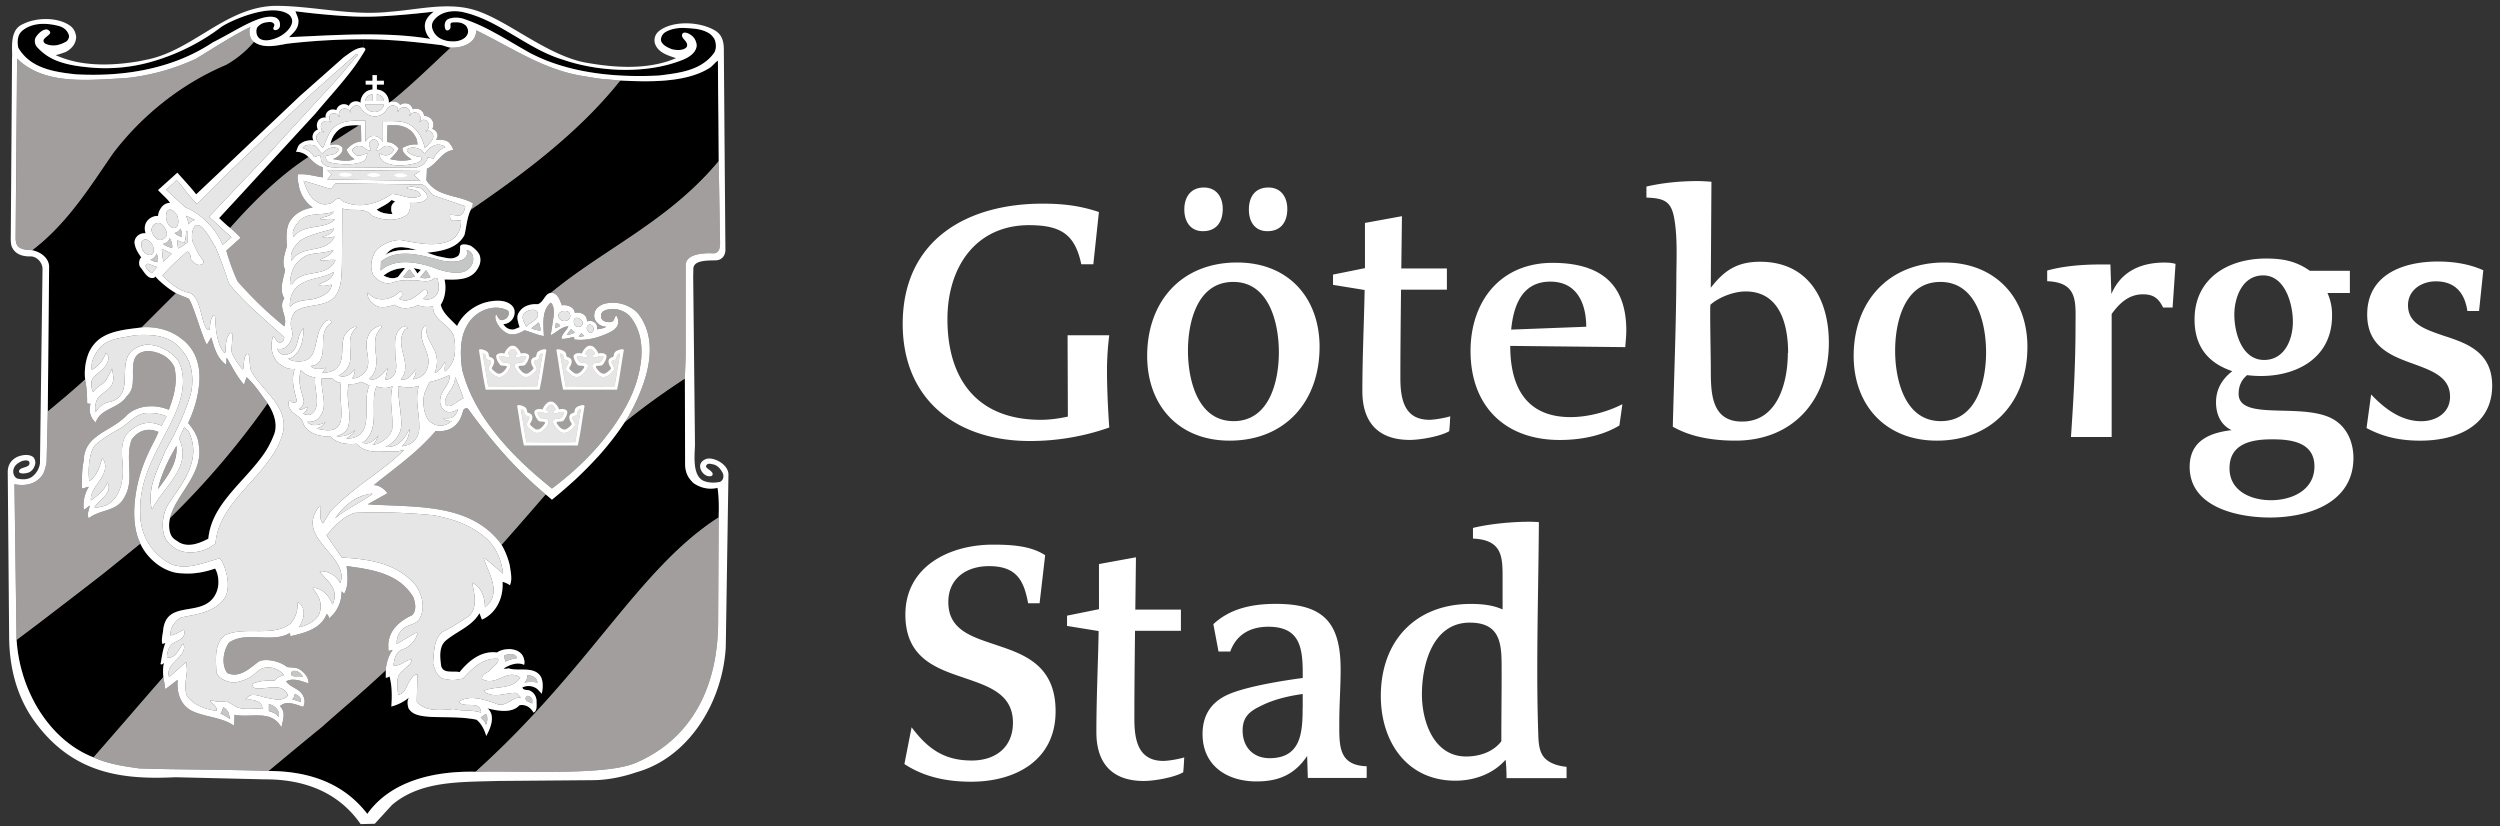 <svg width="121" height="40" fill="none" xmlns="http://www.w3.org/2000/svg"><rect width="100%" height="100%" fill="#333333" stroke="none"/><path d="M49.847 21.345c-3.547 0-6.156-1.995-6.156-5.666 0-4.047 3.082-5.822 6.769-5.822.978 0 1.795.093 2.727.405l-.27 2.528h-.583c-.301-1.424-.96-1.875-2.458-1.892-2.662-.032-4.02 2.048-4.02 4.547 0 2.922 1.45 4.874 4.52 4.874.442 0 .883-.064 1.309-.156l-.014-3.937h2.017a14.031 14.031 0 00-.11 1.64c0 .938.046 1.907.11 2.826a11.55 11.55 0 01-3.84.653h-.001zm12.05-4.292c0 1.37-.44 3.33-2.193 3.33-1.752 0-2.207-2.023-2.207-3.408 0-1.37.44-3.33 2.193-3.33 1.748 0 2.207 2.01 2.207 3.408zm.408-6.944c0-.564-.3-1.033-.913-1.033-.65 0-.946.455-.946 1.065 0 .565.268 1.048.899 1.048.66 0 .96-.455.96-1.08zm-3.124 0c0-.564-.301-1.033-.914-1.033-.63 0-.946.455-.946 1.065 0 .565.283 1.048.9 1.048.662 0 .96-.455.96-1.08zm4.687 6.696c0-2.396-1.513-4.1-3.992-4.1-2.712 0-4.353 1.906-4.353 4.522 0 2.382 1.51 4.1 3.99 4.1 2.713 0 4.354-1.92 4.354-4.536v.014zm6.273 4.065c-.426.252-1.404.422-1.906.422-1.558 0-2.297-.88-2.297-2.36 0-1.637.08-3.274.11-4.896l-1.53-.249v-.497l1.546-.312V10.79l1.79-.327-.031 2.531h2.207v1.027h-2.22c-.014 1.42-.032 2.836-.032 4.256 0 1.012.172 2.041 1.404 2.041.25 0 .774-.092 1.01-.17-.017.28-.017.408-.05.72l-.001.002zm6.633-5.041v-.015l-3.633.139c.11-1.154.52-2.322 1.895-2.322 1.312 0 1.738 1.09 1.738 2.197v.001zm1.939.17c0-2.197-1.183-3.263-3.533-3.277-2.587-.014-4.006 1.889-4.006 4.27 0 2.62 1.623 4.303 4.32 4.303.979 0 2.036-.188 2.885-.702l.144-1.03c-.724.373-1.67.625-2.508.625-2.211 0-2.92-1.544-2.92-3.447l5.567.06c.018-.259.05-.525.05-.802zm7.833 1.083h-.015c0 1.388-.473 3.322-2.218 3.322-1.651 0-1.494-1.714-1.512-2.836-.014-1.154-.046-2.698-.014-2.822.408-.359 1.118-.64 1.698-.64 1.67-.003 2.06 1.62 2.06 2.976zm1.97-.501c0-2.09-.992-3.912-3.325-3.912-1.1 0-1.73.405-2.39 1.26l.032-5.133c-.218-.014-.44-.032-.66-.032-.816 0-1.683.078-2.486.266v.533c.882.032 1.215.188 1.355 1.061.158.923.093 2.063.093 2.84-.014 2.386-.111 4.786-.172 7.189.552.312 1.462.674 3.035.674 2.834 0 4.518-2.016 4.518-4.746zm7.61.472c0 1.37-.44 3.33-2.192 3.33-1.752 0-2.21-2.023-2.21-3.408 0-1.37.44-3.33 2.192-3.33 1.752 0 2.21 2.01 2.21 3.408zm2-.262c0-2.382-1.544-4.086-4.023-4.086-2.713 0-4.386 1.906-4.386 4.522 0 2.382 1.544 4.1 4.024 4.1 2.716 0 4.385-1.92 4.385-4.536zm7.027-1.907h-.459c-.222-.45-.473-.639-.978-.639-.695 0-1.15.451-1.512.952v5.953h-1.971c.126-1.779.222-3.575.222-5.357 0-1.157.144-2.123-1.372-2.183v-.515c.835-.234 1.781-.295 2.634-.295h.426l.047 1.434c.458-1.09 1.418-1.526 2.569-1.526.19 0 .362.014.537.064l-.143 2.112zm5.822.692c0 .845-.394 1.846-1.394 1.846-1.074 0-1.44-1.313-1.44-2.19 0-.845.394-1.903 1.394-1.903 1.075 0 1.44 1.402 1.44 2.247zm2.931 6.607c0-.813-.329-1.452-.849-1.81-1.401-.984-4.708.078-4.708-1.31 0-.36.125-.671.412-.906 1.978.249 4.11-.593 4.11-2.879a2.54 2.54 0 00-.222-1.097h1.085v-1.075h-1.938c-.663-.47-1.312-.593-2.121-.593-1.849 0-3.458.965-3.458 2.95 0 1.267.613 2.094 1.827 2.502-.566.437-.788.952-.788 1.513 0 .56.222 1.093.756 1.342-1.104.124-2.032.546-2.032 1.778 0 1.95 2.315 2.45 3.885 2.45 1.852 0 4.041-.703 4.041-2.886v.021zm-1.888.39c0 1.154-1.093 1.637-2.103 1.637-.982 0-2.007-.45-2.007-1.544 0-1.186 1.043-1.402 2.039-1.402.917-.004 2.071.124 2.071 1.31v-.001zm5.134-1.245c-.942 0-1.763-.157-2.612-.611l.222-1.626c.645.685 1.451 1.296 2.426 1.296.72 0 1.394-.405 1.394-1.186 0-.92-.799-1.232-1.695-1.562-1.086-.39-2.315-.813-2.315-2.417 0-1.939 1.749-2.564 3.415-2.564.752 0 1.508.11 2.204.423l-.205 1.97h-.566c-.125-.859-.584-1.434-1.526-1.434-.692 0-1.347.422-1.347 1.154 0 .905.831 1.171 1.741 1.484 1.104.358 2.333.78 2.333 2.417-.008 1.963-1.756 2.656-3.469 2.656zm-70.15 16.507c-1.147 0-2.265-.217-3.23-.856l.349-1.778c.788 1.047 1.577 1.608 2.913 1.608 1.147 0 1.992-.639 1.992-1.828 0-1.406-1.18-1.765-2.4-2.187-1.355-.454-2.806-.97-2.806-3.046 0-2.343 2.146-3.387 4.232-3.387.863 0 1.824.046 2.533.511l-.27 2.326h-.551c-.032-.125-.046-.235-.078-.345-.223-.951-.678-1.452-1.824-1.452-1.082 0-1.964.593-1.964 1.736 0 1.452 1.287 1.719 2.59 2.173 1.29.437 2.602 1.047 2.602 3.11.004 2.375-1.935 3.415-4.088 3.415zm10.265-.458c-.426.252-1.404.422-1.906.422-1.558 0-2.297-.88-2.297-2.36 0-1.637.08-3.273.11-4.896l-1.53-.248v-.497l1.546-.313V27.3l1.79-.327-.031 2.531h2.207v1.026h-2.221c-.015 1.42-.032 2.836-.032 4.256 0 1.012.172 2.042 1.404 2.042.25 0 .774-.093 1.01-.17-.017.28-.017.408-.05.72v-.001zm5.78-3.099c0 1.2-.093 2.418-1.601 2.418-.803 0-1.304-.547-1.304-1.342 0-.671.36-.938.88-1.186.614-.313 1.337-.483 2.029-.579v.689h-.004zm3.1 3.369v-.56c-1.387-.047-1.326-1.016-1.326-2.152 0-.842.065-1.683.065-2.528 0-2.23-.785-3.18-3.125-3.18-1.114 0-2.2.202-3.035.983l.25 1.324h.567c.3-.827.975-1.2 1.842-1.2 1.602 0 1.68 1.108 1.666 2.481 0 0-2.544.313-3.633.81-.788.358-1.215.983-1.215 1.903 0 1.53 1.182 2.293 2.612 2.293 1.086 0 1.853-.344 2.45-1.232l.033 1.062h2.849v-.004zm6.532-5.133c0 1.125-.015 2.254-.015 3.365-.394.515-1.057.735-1.702.735-1.576 0-2.142-1.704-2.142-3.003 0-1.456.52-3.476 2.318-3.476 1.587 0 1.54 1.175 1.54 2.379zm3.142 5.147v-.547c-.33-.031-.677-.124-.931-.312-.41-.298-.427-.83-.441-1.36-.111-3.237.014-6.943.032-10.17-.695-.064-2.197.032-3.19.28v.515c1.466.064 1.434.933 1.434 2.01v1.42c-.487-.22-1.024-.267-1.544-.267-2.648 0-4.35 1.768-4.35 4.459 0 2.19 1.247 4.096 3.608 4.096.914 0 1.828-.326 2.43-1.015 0 0 .046.313.046.891h2.906z" fill="#fff"/><path d="M26.367 23.894a21.193 21.193 0 01-.781-.696 22.57 22.57 0 01-1.047-1.065c-.315-.348-.612-.7-.906-1.061h-.004v-.004a29.037 29.037 0 01-.82-1.065l-.15-.206c-.07-.078-.21-.025-.244.078a2.041 2.041 0 01-.036.128c-.054.17-.115.33-.24.472-.262.345-.685.423-1.057.387-.058.07-.118.139-.18.206-.35.38-.726.736-1.125 1.065-.437.37-.892.714-1.336 1.065-.118.092-.233.188-.351.284.254-.018.53.195.659.394l-.691.387-.262.146c2.322.152 4.959-.078 6.45 1.913l.035.057.01-.014c.506-.565 1.01-1.147 1.499-1.708.208-.241.419-.483.627-.72-.01-.011-.025-.022-.032-.029l-.018-.014zm3.225-11.829c-1.014.674-1.974 1.313-2.884 2.059l-.068.053a.285.285 0 01.11-.003.46.46 0 01.227.149c.11.135.16.323.225.458.118-.043.48.01.59.248a.379.379 0 01.03.114c.219-.057.595.039.588.412.197-.057.408.007.473.188.02.056.028.12.018.198.154-.035.33-.042.44-.127a.701.701 0 01-.29-.075.359.359 0 01-.107-.089c-.201-.156-.22-.383-.147-.575a.125.125 0 01.02-.05c.084-.16.263-.266.42-.319a1.687 1.687 0 011.487.32c.06.05.122.106.176.17.277.368.454.8.516 1.257.036.23.04.472.025.71-.014.234-.05.472-.1.706-.054.242-.123.48-.205.714-.172.49-.385.966-.637 1.42-.033.064-.068.124-.1.184l-.008.011c-.054.085-.11.17-.168.256a34.495 34.495 0 012.927-2.116v-.082l.04-.997v-4.424c0-.54.842-.6 1.315-.575.319.014.35-.291.347-.525l-.064-3.856V7.78l-.05.06c-1.534 1.829-3.37 3.046-5.146 4.225zm-.348 18.525c-1.67 2.037-3.565 4.345-6.184 6.712l-.054.05h.097c2.157-.05 6.202.192 7.65-.422 1.358-.575 2.379-1.506 3.052-2.723.613-1.108.932-2.457.953-3.99l.025-5.112v-.079l-.035.025c-2.032 1.31-3.64 3.27-5.504 5.538v.001zm-13.651 4.596l.007-.007c.348-.312.72-.635 1.1-.965a63.239 63.239 0 001.974-1.765v-.085c.043-.295.108-.6.326-.905-.075-.018-.136.078-.207.017.003-.039.003-.074.003-.113-.003-.131-.01-.263.025-.377.068-.443.42-.809.806-1.043.1-.064.208-.117.312-.16.24-.23.165-.61.06-.884a2.45 2.45 0 00-.665-.731c-.717-.518-1.68-.653-2.56-.77.03.234.059.51.04.77-.014.21-.06.412-.16.568l-.122-.12a1.64 1.64 0 01-.606 1.313c-.018-.078-.043-.188-.122-.206a1.041 1.041 0 01-.107.22c-.337.55-1.05.71-1.645.852l-.018-.16c-.856.522-2.132-.12-2.952.472a1.46 1.46 0 00-.14.256c-.14.337-.172.742-.03 1.061.026.05.05.096.08.142.348.174.68.053.986-.142.175-.113.344-.252.498-.373.283-.223 1.075-.063 1.41.231.202.036.428.007.6.103.02.01.04.025.057.04.226.156.409.404.387.656-.322-.12-.756-.284-1.086-.103.187.252.495.323.696.515.068.064.12.143.154.23a.559.559 0 01-.018.49c-.337-.102-.82-.333-1.125-.035a.566.566 0 01.175.376c.014.21-.064.437-.107.657-.466-.895-1.498-.447-2.268-.618l-.018.533c-.498-.344-1.111-.398-1.67-.575a2.542 2.542 0 01-.412-.164c-.366-.206-.552-.536-.624-.894a2.06 2.06 0 01-.025-.593l-.598.454c-.025-.103-.061-.408-.09-.51-.003-.03-.003-.058-.007-.086l-.04.043c-.524.599-1.046 1.2-1.565 1.803-.593.684-1.187 1.367-1.784 2.048l.075.032c.677.295 1.394.401 2.15.508 2.053.067 4.138.046 6.173.124h.093c.244-.202.49-.408.75-.621.608-.507 1.22-1.01 1.834-1.509zm3.393-30.327l-.09.07a.29.29 0 01.13-.02s.118 0 .215.049c.082.046.128.12.128.12a.393.393 0 01.359-.063c.147.035.218.167.254.273a.417.417 0 01.43.075c.022.02.047.05.065.085.03.047.045.1.046.156a.519.519 0 01.344.146c.15.17.118.362.06.486.09.046.13.067.169.114a.314.314 0 010 .418c.183-.017.517-.02.663.16.05.082.154.195.165.295 0 .014 0 .032-.007.046-.512.043-.785.692-1.254.898l-.004.12-.021.437c.21.327.49.505.799.625h.007c.47.185 1 .235 1.44.483a.482.482 0 01-.04.202.179.179 0 01-.017.029c-.018.032-.03.067-.046.1l.118-.079c2.386-1.633 5.099-3.639 7.105-6.152l.029-.036-.08-.003-.823-.075c-.2-.014-.813-.124-.813-.124-.835-.117-1.606-.39-2.348-.728-.935-.43-1.83-.958-2.755-1.42-.054-.024-.104-.053-.157-.078 0 0 .003.025-.004.075v.003a.957.957 0 01-.061.213c-.161.409-.72.554-1.107.547h-.025s-.025 0-.061-.003c-.186.173-.373.347-.556.521-.756.717-1.472 1.392-2.257 2.035zM5.012 27.763c.534-.426 1.666-1.345 1.788-1.445-.011-.02-.018-.039-.03-.06-.261-.547-.318-1.264-.246-1.995a7.137 7.137 0 01.562-2.13l.043-.096c.133-.33.33-.653.47-.969.025-.053.046-.11.068-.163-.42-.181-.806-.114-1.111.163-.065.057-.122.12-.18.199-.11.28-.135.568-.135.862v.004c-.004.358.04.717.02 1.065-.013.284-.067.56-.214.817-.043.095-.093.17-.15.244v.004h-.004c-.398.493-1.118.426-1.598.824-.115-.206.036-.437.043-.618-.097.067-.183.163-.287.206a1.975 1.975 0 010-.412v-.004a1.67 1.67 0 01.244-.692c-.122-.018-.22.103-.33.06v-.429c-.003-.3.026-.6.086-.895l.01-.17c.062-.511.338-.813.693-1.065.419-.298.95-.525 1.35-.94.043-.047.09-.086.14-.125.466-.362 1.218-.462 1.928-.17.147-.402.283-.813.322-1.25.022-.23.015-.469-.035-.714l-.022-.099a1.276 1.276 0 00-.602-.607 1.714 1.714 0 00-.688-.174c-.226.018-.383.082-.487.174-.183.163-.22.422-.226.706-.003.231.01.48-.014.71v.004c-.03.234-.104.44-.287.596-.286.444-.817.544-1.18.824a.94.94 0 00-.321.447.84.84 0 01-.251-.901l-.165-.025c0-.299-.007-.61-.06-.941a2.29 2.29 0 00-.03-.153c-.003-.024-.003-.056-.007-.081l-.035.035a45.077 45.077 0 01-1.77 1.516v.103l-.058 2.357c-.028.16-.06.334-.125.486a.807.807 0 01-.226.317c-.312.301-.76.362-1.204.273v.078l.1 7.416c0 .018.004.035.004.053l1.132-.852c.022-.018 2.258-1.725 3.075-2.368zm.014-19.677l.445-.65c1.418-1.874 3.357-3.397 5.467-4.285.517-.29.978-.67 1.362-1.121-.004-.003-.01-.003-.014-.007-.018-.01-.03-.021-.043-.032-.111-.106-.162-.287-.165-.444 0-.095.014-.18.043-.237a9.706 9.706 0 00-.47.237c-.741.402-1.458.874-2.19 1.31a10.662 10.662 0 01-3.4.927c-1.744.092-3.776.327-5.087-.817-.05-.042-.097-.088-.147-.134v.134c0 .231-.007.75-.01 1.42l-.012 1.42C.784 8.27.76 11.398.76 11.504c0 .274.064.345.064.345.065.191.459.259.595.252l.097.003.054.01C3.034 11 4.052 9.525 5.026 8.087v-.001z" fill="#A19E9D"/><path d="M8.86 16.453c.064.053.125.107.182.167.165.167.29.348.384.543.104.224.168.462.204.707.03.23.032.468.01.71v.003a5.245 5.245 0 01-.336 1.42c-.06.167-.129.327-.2.472.157.185.297.38.394.593.071.153.114.32.125.497.032.195.032.38.01.565v.003c-.05.38-.204.728-.393 1.065-.208.366-.456.714-.66 1.065-.13.213-.237.44-.315.678 0 0-.018.057-.04.146a39.863 39.863 0 004.73-5.556c-.014-.018-.025-.043-.036-.057-.215-.284-.426-.603-.67-.89a3.223 3.223 0 00-.319-.33l-.107.33-.014.038c-.01-.014-.022-.024-.033-.039a5.212 5.212 0 01-.483-.713c-.108-.185-.212-.37-.316-.547-.053.089.018.234-.06.312a1.404 1.404 0 01-.395-.472c-.118-.22-.19-.468-.26-.71-.012-.042-.026-.081-.04-.124l-.072.124-.136.227a.777.777 0 01-.115-.227 15.08 15.08 0 01-.258-.71c-.08-.24-.163-.48-.25-.717-.123-.326-.227-.575-.288-.586l-.286-.117-.255-.103-.057-.035L6.84 15.85l.104-.014c.727-.029 1.394.18 1.917.617zm2.4-5.322c.133.118.298.274.384.38l-.692.618c.143.509.325 1.006.545 1.487.211.238.43.476.652.707.236.241.477.476.724.703.268.248.54.49.82.717l.065.053a.293.293 0 00.018-.053c.075-.245-.029-.48-.086-.714v-.003c-.054-.195-.072-.387.068-.586a.878.878 0 01-.058-.117c-.093-.224-.075-.472-.025-.714.036-.191.093-.38.126-.553a.603.603 0 01-.058-.153c-.057-.22-.003-.472.061-.71.03-.103.061-.202.086-.295a3.103 3.103 0 010-.774 1.73 1.73 0 01.075-.29c.201-.43.62-.682 1.061-.771l.111-.022a1.603 1.603 0 01-.562-.685v-.003a3.204 3.204 0 01-.09-.238c-.025-.224-.129-.465-.06-.678.418-.036.805.096 1.207.145v-.497c-.244-.035-.488-.259-.66-.447-.014-.018-.032-.028-.046-.046-1.2.777-2.44 1.9-3.79 3.43l-.005.003c.018.014.036.028.054.039a.7.7 0 00.075.067zm6.224-4.284l-.014-.774a.956.956 0 00-.104-.007c-.215.131-.455.284-.695.436-.23.15-.462.299-.663.426-.007.032-.014.064-.018.093.287-.057.41-.043.577.103a.42.42 0 01.014.103c0 .063-.025.11-.05.163a.879.879 0 01-.415.309c.311.06.745.152 1.04 0a.897.897 0 01-.38-.455c.003-.007.01-.017.017-.021.172-.202.416-.359.691-.376zm2.724.149c-.01-.139-.029-.277-.104-.387-.262-.49-.806-.604-1.35-.543l-.023.809c.226 0 .41.12.567.309a.187.187 0 00-.018.039c-.09.18-.262.33-.398.476.326.078.7.11 1.04.017-.159-.11-.417-.28-.44-.493-.005-.021-.005-.043-.005-.064.218-.114.451-.199.73-.163h.001zm9.9 13.007c-.004 0-.004.003-.004.003-.22.37-.464.724-.73 1.062a13.542 13.542 0 01-2.085 2.126c-.188.153-.38.306-.575.451a26.466 26.466 0 01-.537-.447c-.402-.337-.79-.693-1.16-1.065-.34-.34-.664-.696-.965-1.065-.276-.344-.534-.7-.763-1.065a8.057 8.057 0 01-.702-1.42 7.248 7.248 0 01-.215-.685c0-.007 0-.018-.004-.029a5.675 5.675 0 01-.06-.706v-.004c-.007-.236.01-.473.05-.706v-.004c.042-.248.127-.487.25-.706.176-.317.45-.569.781-.717.37-.163.792-.195 1.17-.01l.016.01c.083.07.058.223 0 .298-.053.092-.136.131-.25.163-.223.06-.287-.365-.33-.248-.057.128.007.326.125.504.093.142.223.27.351.344.284.2.656.06.918-.103.312.086.605.224.935.284-.004-.166-.018-.344-.022-.525-.003-.249.011-.497.094-.717a.937.937 0 01.258-.38c.11.089.14.23.146.38.004.078 0 .16 0 .238l-.07.479-.076.483c.293-.139.537-.43.86-.43-.097.206-.323.359-.34.6.2.025.408-.06.608-.085l.015.12c.66.079 1.28-.124 1.795-.386.122-.078.243-.167.3-.302l.012-.032a.523.523 0 00-.069-.43c-.146.05-.035.302-.33.31-.157 0-.336-.043-.397-.189-.043-.138-.014-.305.147-.37.004-.003.007-.003.01-.006.26-.103.545-.092.793 0 .164.06.311.152.426.273.114.136.212.285.29.444.111.227.186.461.23.706.04.231.053.476.043.714a4.31 4.31 0 01-.087.706v.004c-.046.245-.11.48-.186.71-.046.131-.093.263-.143.39a8.68 8.68 0 01-.523 1.03z" fill="#A19E9D"/><path d="M8.5 22.13c-.081.386-.282.734-.508 1.064-.11.156-.229.32-.344.476.033-.156.08-.316.13-.472.118-.359.275-.717.458-1.065.097-.185.197-.37.305-.55.014.195 0 .376-.04.546v.001z" fill="#A19E9D"/><path d="M18.147 5.42c.19 0 .398-.146.434-.352h-.903c.043.242.222.352.47.352h-.001z" fill="#E6E6E6"/><path d="M15.614 7.159c.061-.01.24-.653.459-.902.387-.45 1.039-.43 1.62-.415l-.004 1.037c.06-.157.218-.299.398-.299.211 0 .39.146.444.32V5.863c.383 0 .828-.028 1.154.1.505.206.774.738.878 1.196.078-.06.265-.26.315-.33a.333.333 0 00.093-.227.277.277 0 00-.079-.196l-.036-.032c-.01-.014-.028-.02-.043-.032-.01-.003-.018-.007-.032-.01a.134.134 0 00-.04-.007c-.046-.007-.075.021-.114.05-.007-.011-.021-.04-.029-.05.043-.01.086-.022.111-.06a.044.044 0 00.015-.033c.006-.01.01-.02.014-.032.068-.223-.05-.404-.247-.4-.01 0-.025.003-.04.006-.003 0-.01 0-.018.004-.007.004-.014.004-.017.007-.043.014-.061.05-.086.092-.011-.007-.029-.032-.04-.035.033-.029.065-.057.072-.103V5.75c0-.018 0-.036-.004-.05v-.004a.211.211 0 00-.014-.05.25.25 0 00-.054-.106.215.215 0 00-.14-.085.318.318 0 00-.164.007h-.004c-.014.004-.025.01-.036.014a.106.106 0 01-.028.014c-.04.025-.047.064-.061.11-.011-.003-.036-.02-.05-.024.025-.029.05-.064.05-.107v-.007a.257.257 0 00-.015-.05c0-.007 0-.014-.003-.02a.31.31 0 00-.061-.1.28.28 0 00-.047-.046l-.003-.004a.289.289 0 00-.262-.032.217.217 0 00-.075.028.272.272 0 00-.068.043c-.032.032-.032.071-.036.117-.014 0-.043-.014-.054-.014.018-.04.036-.078.022-.124-.004-.01-.008-.018-.011-.029a.185.185 0 00-.014-.025c-.004 0-.004-.003-.004-.003 0-.004-.004-.004-.004-.004a.297.297 0 00-.096-.067.28.28 0 00-.115-.028.35.35 0 00-.258.13c-.021.04-.047.075-.072.11a.42.42 0 01-.082.097l-.004.003-.003.004-.004.003a.412.412 0 01-.086.071c-.028.018-.053.036-.086.05-.01.004-.025.01-.04.014a.582.582 0 01-.348.035.35.35 0 01-.103-.028.328.328 0 01-.082-.032c-.007-.003-.014-.003-.018-.01a.376.376 0 01-.082-.046.86.86 0 01-.2-.167c-.019-.018-.033-.04-.048-.057-.018-.021-.028-.043-.043-.064a.234.234 0 00-.265-.103.28.28 0 00-.125.071.292.292 0 00-.058.071h-.003c-.004.01-.007.021-.014.032-.004.01-.011.021-.015.036-.014.042.004.081.022.127l-.05.015c0-.043-.008-.093-.04-.125a.39.39 0 00-.04-.032l-.01-.007c-.004-.003-.007-.007-.01-.007-.008-.003-.019-.01-.026-.01-.007-.004-.01-.008-.014-.008a.55.55 0 00-.061-.017.194.194 0 00-.1-.004c-.011-.003-.022 0-.033.004l-.032.01a.306.306 0 00-.115.092.403.403 0 00-.035.068c-.004.004-.004.01-.008.018-.003.01-.01.025-.01.039-.004.003-.004.007-.004.01-.003.004-.003.011-.003.015-.008.042.014.074.039.113-.007.007-.04.018-.05.025-.007-.042-.014-.081-.054-.11-.007-.003-.01-.007-.014-.01-.004-.004-.004-.008-.004-.008h-.003c-.004-.003-.008-.003-.015-.003-.007-.007-.01-.007-.018-.007a.42.42 0 00-.068-.018.237.237 0 00-.11-.004l-.04.011a.162.162 0 00-.068.05c-.047.05-.068.128-.054.23 0 .008 0 .015.003.022.015.042.05.064.094.089-.008.01-.033.024-.04.035-.025-.028-.043-.057-.09-.067-.003-.004-.006-.004-.006-.004a.24.24 0 00-.072 0c-.258.01-.34.167-.283.39a.162.162 0 00.014.04c.004.01.01.021.018.028.029.036.064.046.111.057 0 .01-.01.025-.014.039a.164.164 0 00-.122-.032c-.01.004-.025.004-.032.007-.004 0-.008 0-.011.004-.226.113-.262.305-.122.497.061.07.165.21.222.273zm2.411-2.592a.365.365 0 00-.347.32h.344l.003-.32z" fill="#E6E6E6"/><path d="M15.198 7.603c.115-.018.176-.064.28-.09.06.061.05.207.075.285.165.37.649.298.989.298 1.225 0 2.232.021 3.468.021.262 0 .595-.13.7-.504.114.036.286.064.286.064.032-.152.2-.34.362-.454a.578.578 0 01.19-.092c-.036-.096-.29-.16-.477-.11a.843.843 0 00-.333.202c-.083.074-.154.16-.204.238a.407.407 0 00-.208-.238c-.222-.117-.534-.089-.61 0-.003 0-.003 0-.003.003-.115.15.42.384.702.37-.007.23-.147.245-.258.294-.501.132-1.157.213-1.616-.089-.11-.081-.193-.24-.175-.376 0 0 .243.146.426.071.097-.039.211-.078.262-.259-.004-.004-.004-.007-.007-.014-.044-.089-.226-.199-.423-.146-.065.018-.13.096-.208.146a.255.255 0 01-.23.039.278.278 0 00.026-.04c.046-.067.107-.159.107-.251 0-.068-.082-.203-.226-.238-.09.046-.215.089-.229.241-.004.05.04.17.079.249a.13.13 0 00.018.039c-.083.035-.154.01-.222-.036h-.008c-.078-.053-.15-.12-.225-.142-.176-.05-.323.011-.448.139l-.014.014c.01.103.078.178.172.256.19.12.397-.054.562-.06-.032.138-.057.312-.208.386-.483.195-1.1.153-1.601.043-.147-.043-.233-.181-.187-.32l.352-.074c.093-.04.272-.12.24-.245a.168.168 0 00-.015-.04.542.542 0 00-.509.04.896.896 0 00-.236.21c-.093-.043-.147-.129-.204-.21a.492.492 0 00-.197-.185c-.154-.028-.416-.081-.566.124.039.015.09.032.136.057h.007c.172.085.362.224.408.384zm3.042-3.036v.32h.34a.363.363 0 00-.34-.32zm.925 8.875a.373.373 0 00.097-.035l.347-.437c-.373 0-.763.128-1.043.37.176.095.391.163.599.102zm1.215-.39l-.355-.082.183.27.172-.188zm-.219-.948c-.863-.277-1.175-.1-1.372.089h-.004c-.053.053-.093.1-.14.142.09-.05.187-.1.32-.142.24-.075.59-.12 1.196-.089zm.179-3.354l-.297-.27.272-.192.018-.014-4.493-.043.057.057.15.15-.207.248 4.5.063v.001z" fill="#E6E6E6"/><path d="M19.724 8.494c-.164.124-.512.124-.663-.014a.6.6 0 01.663.014zm-1.3-.018c-.162.124-.513.124-.663-.014a.594.594 0 01.663.014zm-1.374-.01c-.164.124-.512.124-.662-.015.168-.124.476-.127.663.015zm-7.616 2.179L9 10.44c.054.134.122.273.122.426a.508.508 0 01.312-.22v-.001zm-.874.323c.103-.152.078-.34.024-.515-.068-.17-.39-.497-.52-.163a.68.68 0 00.166.664c.086.067.243.135.33.014zm7.592-.738c-.548.259-1.337-.032-1.745.56a1.248 1.248 0 00-.204.338.432.432 0 00.014.34.982.982 0 01.43-.34h.01c.502-.213 1.15-.114 1.552-.5l-.16-.03c-.2-.024-.402.061-.556 0 .207-.145.537-.102.66-.368zm0 2.928c-.402.253-.893.28-1.326.451-.216.089-.416.21-.58.42a1.268 1.268 0 00-.212.824c.383-.448 1.031-.243 1.49-.502.025-.007.047-.018.068-.028.22-.107.463-.313.455-.547-.2.029-.45.12-.64 0 .103-.053.235-.106.357-.167.197-.1.37-.227.387-.45v-.001zm-.01-2.03a.446.446 0 00.035-.071c-.079.025-.16.046-.24.07-.49.14-.992.25-1.426.53-.158.16-.308.334-.383.532v.004a.62.62 0 00-.015.426c.12-.2.306-.351.527-.426.545-.21 1.24-.1 1.555-.742-.183.025-.426.12-.598 0 .211-.032.433-.131.544-.323zm-7.114-1.065c.484.195.971.603 1.326 1.065.18.238.326.486.415.728 0 0 .284-.252.434-.37a28.122 28.122 0 01-.398-.358l-.688-.64.405-.425 1.684-1.775.642-.675.358-.39 1.627-1.775 1.551-1.69.072-.085.863-1.023c-.018-.042-.06-.017-.086-.028l-1.182 1.05-.957.85-.978.926-1.87 1.775-1.09 1.033-.028.032-1.065 1.065-.526.525a6.398 6.398 0 01-.462-.525c-.165-.202-.323-.408-.49-.607h-.062l-.484.436.183.17.752.69.054.02v.001zm6.44 2.521c.2-.103.47-.196.612-.391a.59.59 0 00.058-.103c-.112.05-.223.082-.337.103-.44.092-.878.046-1.168.305-.169.11-.294.249-.387.405a1.7 1.7 0 00-.205.703v.004c-.003.05-.003.095-.007.142h.104c.031-.051.067-.1.108-.143.451-.504 1.29-.27 1.766-.706a.95.95 0 00.226-.32c-.269-.031-.538.06-.77 0v.001zm-6.397-.853l-.01-.553h-.043c-.026.195-.018.411-.104.582l-.33-.128c.007.128.007.266.043.394.158-.085.297-.178.444-.295zm19.664 4.211a.233.233 0 00-.093-.2c-.053-.035-.118-.045-.175 0a.354.354 0 00-.043.054c-.06.103.014.206.086.291.121.078.207-.042.225-.145zm-3.267-.128a.661.661 0 01.072-.071c.168-.142.422-.248.49-.462.015-.134-.025-.216-.096-.255-.086-.046-.212-.036-.326 0a.532.532 0 00-.262.17c-.115.196.01.377.09.547l.032.071zm1.913-.284c.154-.029.255-.163.208-.31-.032-.173-.215-.18-.372-.162-.076.042-.18.085-.187.188-.014.156.122.323.351.284zm.445.213c.064.096.186.085.268.07.025-.024.05-.045.068-.07a.173.173 0 00.036-.153c-.06-.188-.372-.302-.416-.103a.362.362 0 00.015.206.219.219 0 00.03.05zM7.172 12.764c-.1.029-.129.079-.118.139.025.114.208.263.294.323l.258-.298-.068-.025-.366-.139zm11.96-3.006l-.175-.086c-.176.181-.387.277-.588.39-.046.03-.093.054-.14.083.19.17.52.223.77.209a.509.509 0 01-.06-.291.362.362 0 01.193-.305zm2.175 9.766c-.05-.426.2-.66.351-.941a.79.79 0 00.108-.401h-.079a4.018 4.018 0 01-.9.309l-.042.092-.176.394c-.09.202-.107.66.007 1.026.058.185.15.348.283.444.348.241.717.192 1.01-.075-.146.007-.347-.007-.433-.145.097.024.276.024.39 0a.487.487 0 00.262-.224.552.552 0 00.076-.206l-.018.021c-.556.359-.817-.113-.839-.294zM7.43 12.19c.03-.096-.003-.213-.032-.31-.097-.163-.33-.429-.52-.205-.09.12-.018.29.015.412a.447.447 0 00.071.106c.083.096.201.16.33.142a.218.218 0 00.136-.145zm7.038 7.607c.165.085.297-.078.415-.103-.017.1-.078.252-.186.309a.132.132 0 01-.04.018c.105.042.262.088.391.035.025-.018.05-.035.072-.053.373-.33.165-.93.13-1.42-.01-.114-.01-.22.01-.316a1.02 1.02 0 01-.695-.366c-.066.22-.085.453-.054.682.05.422.222.753.19.895a.47.47 0 01-.233.32v-.001zm3.06 1.64l.225.025c.226-.032.427-.216.566-.394h.004c-.079.145-.133.348-.3.472.3-.05.626-.223.816-.472a.772.772 0 00.147-.309 4.846 4.846 0 00-.018-.76c-.036-.422-.083-.84.032-1.31-.25.139-.552.093-.77.015-.172.344-.13.823-.133 1.299 0 .376-.029.756-.21 1.065a1.1 1.1 0 01-.36.37v-.001zm-.685-.756c-.065.195-.247.316-.434.387a.9.9 0 01-.129.042c.158.022.323.004.473-.042.172-.053.326-.15.437-.266a.624.624 0 01-.207.266c-.08.06-.162.113-.226.163.276-.003.473-.064.616-.163.308-.217.358-.625.362-1.065.007-.476-.036-.987.147-1.338l-.172-.082-.222-.103a1.11 1.11 0 01-.33.103 1.84 1.84 0 01-.28.01c-.11.48 0 .941.026 1.406v.004c.014.227.003.45-.06.678z" fill="#E6E6E6"/><path d="M15.45 20.202c-.133.177-.373.237-.58.205l.074.086c.27.163.58.05.817-.06a.775.775 0 01-.444.308c.029 0 .054-.007.072.018.33.067.76.153.985-.139.118-.127.15-.351.15-.617 0-.444-.093-1.005-.028-1.42l.01-.05c-.175-.007-.304-.117-.433-.22h-.502c-.01.09-.01.18-.003.27.029.479.222.997.014 1.42a.838.838 0 01-.132.199zm4.797-.199c-.053-.447-.11-.884.03-1.338-.338.127-.642.085-1.008.032-.003.4.076.88.122 1.306.036.348.054.66-.018.859a.974.974 0 01-.093.206c-.14.241-.358.43-.61.564.492.029.782-.252.98-.564.064-.103.117-.21.168-.309a1.16 1.16 0 01-.373.848l.165-.042a.81.81 0 00.612-.497c.04-.1.065-.21.072-.327a5.033 5.033 0 00-.047-.735v-.003zm6.016-2.893c-.169.028-.162.117-.165.195-.004.05-.01.096-.086.11-.065.01-.161.032-.158.117.004.103.2.284.097.401-.158.178-.373.401-.649.284-.15-.096-.326-.28-.38-.458-.05-.156.126-.206.226-.206.108-.003.165.014.262-.163.01-.018.036-.053.043-.089a.06.06 0 000-.035c-.018-.046-.172-.036-.255-.007-.028.01-.071.032-.114.042-.032.01-.068.014-.093 0-.025-.01-.04-.039-.04-.088 0-.072.115-.036.083-.121 0 0-.122-.22-.208-.203-.004 0-.01.004-.015.004-.003 0-.01-.004-.014-.004-.086-.017-.208.203-.208.203-.032.085.083.046.083.12 0 .05-.018.079-.043.09-.022.013-.058.01-.09 0-.043-.011-.086-.033-.115-.043-.082-.029-.236-.04-.254.007a.074.074 0 000 .039c.007.032.032.067.043.085.097.177.154.16.262.163.1 0 .272.05.225.206-.053.178-.232.362-.38.458-.275.117-.49-.106-.648-.284-.104-.117.09-.298.097-.401.003-.085-.097-.107-.158-.117-.075-.014-.082-.06-.086-.114-.003-.074.004-.163-.165-.191l.033.191.179 1.065.057.33 1.182.007 1.183-.007.057-.33.18-1.065.032-.191zm-4.228 1.143a1.186 1.186 0 01-.072.33c-.14.38-.43.547-.423.94a.2.2 0 00.183.129c.2.014.459-.284.71-.37a8.074 8.074 0 00-.266-.699c-.046-.113-.093-.224-.132-.33zm5.826 1.864c-.06.014-.16.032-.157.117.003.067.09.167.118.263.014.05.014.099-.021.138-.154.178-.373.405-.649.284a.991.991 0 01-.37-.422l-.01-.036c-.046-.156.126-.202.226-.206.107-.003.168.014.261-.163.015-.021.058-.082.043-.124-.017-.046-.171-.036-.254-.007-.079.028-.247.12-.247-.047 0-.07.118-.035.082-.12 0 0-.122-.22-.207-.203-.004 0-.008.004-.015.004-.004 0-.01-.004-.014-.004-.083-.017-.204.203-.204.203-.036.085.078.05.078.12 0 .167-.168.075-.247.047-.079-.029-.236-.04-.254.007-.011.042.028.103.043.124.097.177.157.16.261.163.1.004.276.05.226.206a.369.369 0 01-.01.036c-.065.166-.23.333-.366.422-.28.12-.495-.106-.652-.284-.036-.039-.036-.089-.022-.138.032-.096.115-.196.118-.263.008-.085-.093-.103-.154-.117-.19-.036.033-.256-.254-.306l.115.686.154.901 1.182.011 1.182-.01.155-.902.114-.686c-.283.05-.064.27-.25.306h-.001zm1.989-2.812c-.004.05-.015.096-.09.11-.061.01-.161.032-.158.117.007.103.2.284.097.401-.154.178-.373.401-.649.284-.146-.096-.326-.28-.38-.458-.046-.156.126-.206.226-.206.108-.003.169.014.265-.163.008-.018.033-.053.04-.089a.06.06 0 000-.035c-.018-.046-.172-.036-.25-.007-.033.01-.076.032-.116.042-.035.01-.068.014-.093 0-.025-.01-.043-.039-.043-.088 0-.072.118-.036.083-.121 0 0-.122-.22-.208-.203-.004 0-.007.004-.014.004-.004 0-.008-.004-.015-.004-.082-.017-.204.203-.204.203-.036.085.079.046.079.12 0 .05-.015.079-.04.09-.025.013-.057.01-.093 0-.043-.011-.082-.033-.114-.043-.08-.029-.237-.04-.251.007a.072.072 0 000 .039c.007.032.032.067.04.085.096.177.157.16.26.163.105 0 .277.05.23.206-.057.178-.233.362-.38.458-.28.117-.494-.106-.652-.284-.1-.117.093-.298.097-.401.007-.085-.093-.107-.154-.117-.075-.014-.086-.06-.09-.114-.003-.074.007-.163-.165-.191l.033.191.182 1.065.054.33 1.183.007 1.186-.007.053-.33.18-1.065.035-.191c-.172.028-.16.117-.165.195h.001zm-9.202.593a.266.266 0 01.015-.032c.107-.249.086-.476.025-.7v-.003c-.072-.241-.19-.469-.255-.71a1.191 1.191 0 01-.035-.408c.05-.11.11-.274.225-.291a1.27 1.27 0 00.147.699c.111.234.258.45.333.71.058.199.072.426-.007.706-.018.057-.036.117-.06.181.082-.01.171-.081.254-.177l.003-.004c.137-.16.248-.365.248-.365.017.106-.018.252-.018.365 0 .043.003.079.018.107.253-.201.419-.493.462-.813.032-.236.03-.475-.007-.71-.004-.018-.004-.04-.008-.06-.043-.28-.225-.473-.426-.65-.244-.213-.509-.405-.584-.714v-.003a.724.724 0 01-.018-.199 1.195 1.195 0 01-.727-.06c-.255.135-.789.266-1.129-.018-.258.078-.595.188-.874.06a.86.86 0 01-.43-.486.593.593 0 01-.022-.16 1.772 1.772 0 00.391.277c.33.092.645.04.91-.117.107-.064.208-.142.294-.234.096.056.114.152.071.234a.339.339 0 01-.132.135c.315.17.577.053.831-.135.125-.089.247-.199.376-.295h.036c.158.007.169.16.072.295a.422.422 0 01-.158.135c.104.053.308.042.416-.004a.733.733 0 00.193-.131c.201-.202.169-.486.126-.714a7.48 7.48 0 00-.022-.124l-.143-.042c-.1.1-.232.159-.373.166h-.147c-.215-.01-.44-.067-.659-.039a2.14 2.14 0 00-.627.04c-.09.02-.183.05-.276.081a.787.787 0 01-.548-.078.957.957 0 01-.362-.334 1.11 1.11 0 01-.079-.376 1.386 1.386 0 01.186-.71c.205-.313.767-.579 1.219-.579.763.128 1.698.377 2.436.018a.921.921 0 00.434-.504c.054-.15.077-.31.068-.469l-.355.029c-.136.01-.215-.181-.165-.295l.452.046c.161-.067.226-.22.261-.376.004-.029.011-.053.015-.082L20.96 9.45c-.03-.03-.06-.062-.086-.096-.136-.16-.269-.359-.451-.426l-4.167-.053c-.097.06-.158.216-.27.266l-1.293-.394c.065.199.136.412.251.607.064.106.14.21.236.302.198.163.441.294.728.206.233.017.423-.473.641-.146.796.422 1.717.163 2.408-.327.477 0 .939.355 1.398.079a.269.269 0 00-.044-.114c-.121-.188-.447-.153-.64-.256.19-.12.458-.032.666 0 .096.071.215.153.283.256a.283.283 0 01.046.241c-.19.235-.52.235-.831.224.014.08.017.163.01.245-.017.167-.092.312-.236.39-.494.277-1.11.206-1.605-.014-.33-.447-1.003-.174-1.437-.355l-.007 1.044-.007 1.065-.004.596c0 .04-.003.075-.003.114-.008.238-.015.48-.047.706a1.8 1.8 0 01-.2.625c-.022.032-.043.06-.065.089-.448.564-1.283.358-1.86.703a.808.808 0 00-.096.067.89.89 0 00-.201.65c.004.046.01.092.018.138a.735.735 0 01-.01.572.923.923 0 01-.277.362c-.068.06-.226.103-.394.064.043.113.122.248.283.284.05.01.108.01.176 0 .028-.004.06-.018.093-.029.312-.106.38-.397.459-.685.053-.21.11-.422.268-.568 0 .185-.014.38-.053.572-.033.16-.083.316-.155.458-.05.085-.114.177-.186.252-.1.106-.215.184-.351.195.2.16.763.217 1.043-.035a.788.788 0 00.122-.16c.107-.195.16-.454.218-.71.043-.199.093-.401.18-.572.024-.042.053-.092.082-.138.082-.128.182-.249.333-.256.079.007.122.06.104.146a.74.74 0 00-.14.11c-.19.192-.237.444-.25.71-.012.238 0 .486-.044.71a.984.984 0 01-.072.22c-.068.199-.283.327-.49.327.14.198.516.152.745.085a.803.803 0 01-.047.074c-.06.086-.136.174-.136.174.294-.007.498-.07.638-.174.226-.163.294-.426.319-.706.021-.241.014-.497.057-.71.01-.07.03-.138.061-.202.111-.213.355-.437.588-.437v.043a.812.812 0 00-.308.596c-.026.227.007.472.01.71.004.256-.025.504-.193.706a.827.827 0 01-.083.086.828.828 0 01-.308.22c.33.163.663-.114.781-.306h.015c.003.153-.047.352-.13.44.105.025.313-.042.399-.113a.728.728 0 00.311-.327c.097-.213.072-.454.036-.706-.036-.234-.079-.48-.029-.71a.783.783 0 01.08-.227c.085-.242.347-.412.58-.462.071.018.053.075.018.117a.885.885 0 00-.273.568v.004c-.025.227.004.465.029.71.025.241.04.486-.025.706a.92.92 0 01-.301.469c.3.138.63-.199.838-.469.018-.017.029-.039.043-.056v.056c-.014.16-.071.334-.104.5.176.019.305-.067.416-.205a.664.664 0 00.108-.295c.028-.206-.015-.426-.036-.631v-.075c-.004-.245-.025-.483-.004-.707v-.003c.025-.22.093-.412.276-.579.079-.078.254-.088.326.007-.047.054-.115.018-.165.103a.954.954 0 00-.147.469c-.018.238.043.476.1.71.062.238.115.472.09.706a.92.92 0 01-.208.5l.097.008c.283-.007.502-.316.63-.504 0 0 .044.238-.146.483.276-.029.57-.181.666-.458v-.001zM8.316 12.274l-.172-.081-.312-.15c.007.047.01.1.018.15.014.167.021.337.068.468l.398-.386v-.001zm7.488 13.636l.333.483.412.593c1.272.07 2.537.255 3.425 1.182.043.043.086.089.13.138.3.423.483 1.03.25 1.545a1.148 1.148 0 01-.043.092c-.197.34-.652.252-.892.59a.817.817 0 00-.211.631l.774-.454c.078-.018.136-.128.225-.06a1.141 1.141 0 01-.562.713.76.76 0 01-.169.067c-.319.132-.397.465-.43.767.355.078.563-.284.875-.266-.015.213-.233.337-.387.494l-.058.063c-.322.228-.254.654-.218 1.005.003.046.01.089.01.128a.38.38 0 00.255-.128c.122-.131.183-.33.269-.472.093-.139.222-.405.415-.37l-.025.842-.01.454c.39.526 1.196.423 1.784.37.444.12.903.025 1.326.174-.033-.629-.806-.181-1.075-.519.512-.369 1.222-.11 1.745.06.526.285.813-.333 1.272-.266-.097-.074-.172-.22-.294-.23-.47 0-1.043.27-1.451-.043a.995.995 0 01-.065-.06c.57-.249 1.376-.036 1.767-.636-.642-.472-1.186.472-1.856.06-.015-.24.268-.283.401-.429 0 0 0-.003.004-.003.121-.164.426-.316.383-.537-.52-.046-.924.2-1.294.537-.14.127-.272.27-.404.415 0 0-.34.078-.51.074-.164 0-.494-.074-.494-.074a.922.922 0 01-.347-.416 1.694 1.694 0 01-.104-.33c.021-.238.028-.49.068-.731.047-.277.14-.543.347-.756.384-.181.778-.433 1.13-.664l.178-.117c.462-.405.269-1.15.165-1.623.452.206.624.703.624 1.193.447-.348.473-.788.361-1.228-.1-.398-.311-.799-.419-1.14L23.43 27c.322.234.616.518.92.767-.064-.504-.211-.97-.512-1.374a2.744 2.744 0 00-.215-.252c-.745-.703-1.655-1.019-2.626-1.2a26.71 26.71 0 00-3.806-.12c-.555.145-1.014.66-1.386 1.09l-.001-.001zm1.218-1.647a3.15 3.15 0 00-.802.824c.394-.338.842-.568 1.268-.824.183-.11.362-.224.534-.352l-.018-.017c-.355.032-.684.17-.982.369zm-8.957-4.107a1.724 1.724 0 00-.577-.153c-.262-.028-.466-.007-.466-.007-.01.004-.022.004-.032.007-.48.085-.807.533-1.237.77-.15.082-.326.185-.505.295-.21.13-.41.277-.598.437-.14.124-.233.355-.29.628-.068.33-.083.728-.05 1.065l.01.092a.942.942 0 00.118-.095c.305-.28.398-.664.506-1.012.096.088.129.206.147.326.014.263-.094.483-.226.69-.212.33-.495.631-.466 1.021l.025-.017c.33-.242.66-.49.77-.866.212.372-.09.646-.369.922v.004h-.003c-.097.1-.187.192-.251.291.19.025.398-.042.58-.103.104-.053.194-.117.27-.188.3-.273.436-.664.497-1.065.011-.064.018-.128.022-.188.021-.284-.011-.582-.029-.877-.021-.38-.01-.756.19-1.069a1.34 1.34 0 01.097-.127c.433-.398.942-.643 1.63-.33.065-.128.111-.238.237-.451zm-.04-9.028c0-.004-.003-.007-.003-.01-.08-.15-.201-.338-.398-.327-.169.028-.287.213-.294.337 0 .018.004.036.007.05.043.152.13.28.269.394.154.103.301.01.416-.1.1-.11.043-.237.003-.344z" fill="#E6E6E6"/><path d="M17.26 21.48c-.496.043-.937-.018-1.274-.352a1.882 1.882 0 01-.54-.056h-.015c-.337-.09-.638-.27-.756-.58-.04-.23-.269-.336-.45-.489a.644.644 0 01-.216-.273.395.395 0 010-.37l.06.06c.097.11.32.065.294-.035-.068-.266-.143-.532-.172-.802a1.612 1.612 0 01.065-.71v-.004c0-.003.003-.007.003-.014-.33.036-.58-.11-.813-.309a.988.988 0 01-.233-.383 1.29 1.29 0 01-.043-.71c.01-.057.03-.117.047-.177.064.032.1.106.143.177.054.085.122.16.276.107a.222.222 0 00.09-.107.375.375 0 00.032-.124 25.36 25.36 0 00-.645-.586 50.961 50.961 0 01-.796-.717 12.051 12.051 0 01-.716-.703 7.583 7.583 0 01-.52-.604 20.664 20.664 0 00-.556-1.527l-.096-.226c-.136-.213-.337-.593-.537-.838-.172-.206-.348-.32-.488-.153a.51.51 0 00-.07.153c-.055.181-.069.458.017.636.075.142.132.287.204.429a1.5 1.5 0 00.215.323c.08.089.122.188.018.273-.258.114-.387-.07-.545-.234-.014-.1-.02-.298-.136-.362a.11.11 0 00-.043-.018.043.043 0 00-.018.018h-.004c-.266.227-.525.464-.774.71-.12.124-.24.248-.35.376l-.054.05c.078.085.175.185.283.28.258.231.59.462.938.544a.473.473 0 01.298.166l.003.004c.15.167.24.433.312.703.068.252.126.508.208.713v.004c0 .004.004.007.004.01.035.086.096.214.207.207.033-.004.04-.1.05-.217.015-.142.036-.323.126-.419.014-.06.093-.06.118 0 .007.135.014.277.025.419.018.238.05.48.115.71.054.206.14.401.261.579.043.05.1.056.104-.018.008-.188.011-.387.054-.561a.662.662 0 01.186-.348l.104.06-.02.288-.037.458a.539.539 0 00.054.248v.004c.107.234.315.511.466.7 0 .003.003.003.003.006.014.011.03.011.036 0 .054-.074.014-.578.154-.706a.125.125 0 01.057-.028c.022-.004.04.007.054.028.065.103.043.465.104.706.01.05.03.096.05.132.115.202.262.394.42.582.38.458.816.895 1.02 1.417v.003c.126.32.158.66.037 1.061v.004l-.022.06a3.902 3.902 0 01-.512 1.002s0 .003-.004.003c-.262.374-.55.73-.86 1.065-.312.351-.634.703-.917 1.065-.477.61-.853 1.264-.914 2.041-.036.032-.075.06-.115.09a1.9 1.9 0 01-1.34.326 1.328 1.328 0 01-.695-.327 1.232 1.232 0 01-.3-.38c-.19-.504-.105-1.157.164-1.604.032-.05.065-.096.097-.146.23-.344.487-.696.695-1.065.19-.337.337-.685.394-1.061a2.01 2.01 0 00-.122-1.069c-.007-.018-.018-.039-.025-.06-.043-.146-.165-.242-.269-.327a7.81 7.81 0 01-.175.387c-.025.057-.05.11-.075.163.157.32.2.614.164.898v.004c-.046.38-.229.728-.462 1.065-.243.362-.54.71-.777 1.065-.075.114-.144.23-.208.351h-.043a2.54 2.54 0 01-.047-.355 2.91 2.91 0 01.154-1.064c.115-.363.276-.714.427-1.062.046-.106.09-.213.132-.32.14-.244.276-.493.405-.745.18-.348.348-.706.495-1.065.122-.298.23-.604.322-.909.102-.401.111-.82.03-1.225a2.153 2.153 0 00-.29-.706 2.28 2.28 0 00-.198-.252 1.648 1.648 0 00-.567-.462c-.49-.248-1.089-.259-1.68-.223-.358.082-.738.113-1.086.227-.19.061-.365.159-.516.288-.118.13-.225.27-.31.419v.003h-.005c-.122.22-.197.45-.165.706 0 .011 0 .022.004.029a.306.306 0 00.053-.029c.28-.152.48-.43.595-.702v-.004a.915.915 0 00.036-.089.326.326 0 01.072.089c.014.018.021.04.032.057.057.255-.082.468-.265.65-.126.124-.272.237-.394.34-.097.082-.147.22-.15.373a.87.87 0 00.09.401c.167-.252.303-.309.436-.401a.737.737 0 00.204-.213c.083-.17.197-.327.258-.5a.241.241 0 01.01-.029l.008.028.054.341a.78.78 0 01-.05.373c-.108.256-.377.359-.635.621-.175.156-.236.586-.157.735a.947.947 0 01.695-.493c.502-.132.641-.473.688-.863.025-.227.018-.472.032-.71v-.004c.01-.205.036-.4.111-.571.018-.05.04-.1.068-.138.172-.281.527-.434.853-.48.48.007.914.181 1.261.483.108.096.208.206.298.323a2.5 2.5 0 01.14.383c.06.235.078.476.068.714-.022.486-.176.97-.366 1.42-.097.22-.2.433-.3.636-.076.142-.148.287-.223.43-.183.35-.37.698-.534 1.06v.004a7.976 7.976 0 00-.42 1.062v.003a5.207 5.207 0 00-.21 1.061v.004a5.31 5.31 0 00-.01.678c.01.53.174 1.026.454 1.449.22.323.506.596.838.802.796.504 1.75.042 2.537-.163.03.032.107.056.215.337.09.227.172.515.19.802.018.266-.014.536-.136.756-.484.72-1.35.799-2.12.962a.864.864 0 00-.098.057c-.273.188-.44.5-.423.81.24-.025.44-.17.65-.281.01.075.067.163.016.238-.078.259-.365.309-.562.44a.79.79 0 00-.169.213.996.996 0 00-.1.465c.337.04.487-.234.634-.468.05-.079.097-.153.154-.21l.043.146c0 .02 0 .046-.003.067-.054.43-.61.671-.73 1.062a.553.553 0 00.006.347l.39-.347.441-.391.033.39c-.018.349-.122.71-.054 1.07a1 1 0 00.046.17c.305.472.91.663 1.43.738.115-.188-.39-.444-.283-.515.25.078.57.107.76.043l.35.202c.395.305 1.05.103 1.402.185-.007-.146-.043-.238-.176-.33-.09-.064-.408-.17-.638-.1.215-.461.713-.16 1.065-.103.35.06.745.174.978-.12a.573.573 0 00-.09-.174c-.319-.426-1.039-.1-1.469-.178-.104-.018-.158-.12-.172-.206.32-.153.713-.18 1.097-.163.093-.139.272-.224.444-.273a1.01 1.01 0 00-.29-.242.95.95 0 00-.663-.103.67.67 0 00-.23.1c-.258.17-.419.482-1.25.62-.322-.06-.688-.152-.835-.496 0-.043-.003-.082-.003-.124-.018-.355-.04-.735.04-1.065.056-.231.167-.44.364-.607.98-.473 2.312.113 3.197-.576.057-.074.11-.152.154-.234a1.2 1.2 0 00.157-.813c.147.06.22.174.276.302a.83.83 0 010 .511c-.043.146-.114.284-.179.415.265-.056.595-.195.81-.415a.74.74 0 00.211-.39c.08-.448-.093-.732-.362-1.065l.043-.043c.452.05.764.401.91.824.23-.49.058-.82-.175-1.1-.154-.186-.333-.345-.44-.516l.12-.007c.338.032.646.199.84.522a.3.3 0 00.028.053l.021-.053c.083-.216.04-.497-.057-.685-.165-.384-.5-.731-.788-1.09-.394-.486-.702-.994-.355-1.633.05-.085.13-.266.24-.23 0 .308-.093.574.108.805l.354-.575c.162-.174.33-.34.506-.497.422-.383.874-.728 1.325-1.065.466-.348.932-.692 1.362-1.069.133-.113.262-.234.387-.358l-.33.078c-.655-.057-1.458.206-1.977-.37v.001zm-.21-13.014a.6.6 0 00-.662-.015c.15.139.498.139.663.015zm1.374.01a.6.6 0 00-.663-.014c.154.135.501.138.663.014zm1.3.018a.6.6 0 00-.663-.014c.155.138.502.138.663.014zm-.462 4.913s-.036.021-.097.035c-.208.06-.423-.007-.599-.103.28-.241.67-.369 1.043-.369l-.348.437h.001zm.763-.437l.355.082-.172.188-.183-.27zm-1.38-.635c.047-.043.087-.089.14-.142h.004c.197-.188.51-.366 1.372-.089-.605-.032-.957.014-1.197.089a1.726 1.726 0 00-.319.142zM19 10.354c-.25.014-.58-.04-.77-.21.046-.028.093-.053.14-.081.2-.114.411-.21.587-.39l.175.085a.362.362 0 00-.193.305c-.01.1.012.202.06.291H19z" fill="#E6E6E6"/><path d="M14.26 33.596c.12.025.25.11.293.23v.146l-.415-.128c.07-.05.114-.145.12-.248h.002zm-.122-1.108c.25-.078.426.103.537.284-.118-.12-.745.121-.537-.284zm11.372 1.193c.11-.007.2.078.25.163v.206c-.14-.085-.47-.135-.25-.369zm-.006-1.015c.097.01.487.06.509.376-.27-.078-.638-.007-.638-.007a.353.353 0 00.129-.369zm-.477-.816s-.42.07-.573.18l-.054-.312c.2-.053.524-.142.627.131v.001zm3.246-15.6c-.05.043-.172.043-.265.043l.129-.17.136.128v-.001zm-.447-.163a.901.901 0 01-.387.121c.053-.085.103-.174.204-.284l.183.163zm-.94-.344l.018-.11c.072 0 .15.053.19.107.007.01.015.028.018.039-.086.024-.154.103-.25.103l.024-.139zm-.813-.135c.061.122.09.258.086.394a1.348 1.348 0 01-.44-.114l.182-.145.172-.135zm-4.661-2.989c.355.05.806.103 1.082-.12a.325.325 0 00.11-.306.276.276 0 00-.024-.089c.072.004.136.04.186.085.068.06.11.15.126.224a.6.6 0 01-.111.49.97.97 0 01-.08.092c-.372.394-1.264.139-1.784-.067-.025-.007-.05-.014-.075-.025-.666-.206-1.508-.355-2.146 0-.097.053-.19.117-.276.195l.01-.195.008-.241c.842-.696 2.064-.274 2.974-.043z" fill="#C5C6C6"/><path d="M19.818 13.03l.268.352a.98.98 0 01-.58.025l.312-.376v-.001zm.806.043l.207.334a.615.615 0 01-.494.018l.287-.352zM8.448 11.277a.457.457 0 00.244-.15.454.454 0 00.04-.07c.01.021.017.046.028.067a.85.85 0 01.05.345.85.85 0 01-.362-.192zm-.115.724c-.118-.025-.326-.092-.44-.199.175-.046.268-.106.315-.277.118.153.132.33.125.476zm-.691.682c-.111.01-.287-.064-.366-.124.162-.025.262-.153.309-.284.052.13.072.27.057.408zm3.028 21.864c.107-.156.133-.323.133-.323.29.167.293.394.318.572.004.004-.25-.192-.451-.249zm2.816.153c-.08-.124-.254-.234-.47-.28v-.334c.25.028.58.334.47.614zm10.054.352l-.024.017c-.018-.135-.147-.238-.251-.34l.25-.178c.104.114.076.366.026.5l-.001.001z" fill="#C5C6C6"/><path d="M24.876 15.942a.47.47 0 01-.122.004l.322-.355c.018.083.042.165.072.245l-.272.106z" fill="#000"/><path d="M29.963 18.367c-.028.165-.061.33-.1.493h-2.608c-.036-.163-.068-.33-.097-.493-.06-.352-.11-.707-.168-1.065-.018-.107-.036-.217-.058-.33-.02-.114.183-.057.262-.025.3.106.158.305.272.333a.68.68 0 01.065.022c.222.092.136.337.028.486-.05.071.144.202.233.266.165.11.362-.07.473-.255.086-.146-.218-.06-.3-.132a.873.873 0 01-.198-.365c-.007-.05-.007-.09.01-.107.065-.106.234-.12.388-.085.03-.117.208-.37.362-.376h.068c.154.007.333.259.362.376.154-.036.322-.021.387.085.018.018.018.057.007.107a.865.865 0 01-.194.365c-.082.071-.39-.014-.3.132.11.184.304.365.47.255.092-.064.285-.195.235-.266-.107-.15-.193-.394.03-.486.017-.008.04-.015.06-.022.115-.028-.029-.227.272-.333.082-.032.287-.09.265.024-.02.114-.04.22-.057.33v.004c-.057.359-.108.71-.169 1.062zm-.164 0l.18-1.065.035-.192c-.172.028-.162.117-.165.195-.004.05-.014.096-.09.11-.06.01-.16.032-.157.117.007.103.2.284.096.401-.154.178-.372.402-.648.285-.147-.096-.326-.28-.38-.458-.047-.157.125-.206.226-.206.107-.004.168.014.265-.164.007-.017.032-.053.04-.088a.06.06 0 000-.036c-.019-.046-.173-.035-.252-.007-.032.01-.075.032-.114.043-.036.01-.068.014-.093 0-.025-.011-.043-.04-.043-.09 0-.07.118-.035.082-.12 0 0-.122-.22-.208-.202-.003 0-.007.003-.014.003-.004 0-.007-.003-.014-.003-.083-.018-.205.202-.205.202-.035.085.08.046.08.12 0 .05-.015.079-.04.09-.025.014-.057.01-.093 0-.043-.011-.083-.032-.115-.043-.079-.028-.236-.039-.25.007a.072.072 0 000 .04c.006.031.031.067.04.084.095.178.156.16.26.164.104 0 .276.05.23.206-.058.177-.233.362-.38.457-.28.118-.495-.106-.652-.284-.1-.117.093-.298.096-.4.008-.086-.093-.107-.154-.118-.075-.014-.086-.06-.09-.113-.003-.075.008-.164-.164-.192l.032.192.183 1.065.053.33 1.183.007 1.186-.007.054-.33zm-4.589 1.444l.114.686.154.901 1.182.011 1.183-.01.154-.902.115-.686c-.283.05-.065.27-.25.306-.062.014-.162.032-.159.117.004.067.09.167.12.263.013.05.013.099-.023.138-.154.178-.373.405-.649.284a.99.99 0 01-.369-.422l-.01-.036c-.047-.156.125-.202.225-.206.108-.003.17.014.262-.163.014-.021.057-.082.043-.124-.018-.046-.172-.036-.255-.008-.078.029-.247.121-.247-.046 0-.07.12-.035.083-.12 0 0-.122-.22-.208-.203-.004 0-.007.004-.015.004-.003 0-.01-.004-.014-.004-.082-.017-.204.203-.204.203-.036.085.08.05.08.12 0 .167-.17.075-.248.046-.08-.028-.237-.038-.255.008-.01.042.03.103.043.124.097.177.158.16.262.163.1.004.276.05.225.206l-.01.036c-.065.166-.23.333-.366.422-.28.12-.494-.106-.652-.284-.036-.039-.036-.089-.02-.138.031-.096.113-.196.117-.263.007-.085-.093-.103-.154-.117-.19-.036.032-.256-.255-.306h.001zm-.044.686c-.043-.274-.082-.547-.132-.82-.022-.118.183-.057.261-.029.301.11.158.309.273.334.297.074.207.344.093.508-.004.003-.004.007-.004.007-.036.074.147.198.237.259.165.11.362-.071.473-.256v-.003c.078-.139-.222-.057-.3-.128-.134-.135-.245-.405-.19-.472.067-.107.235-.117.39-.082.025-.12.207-.37.361-.376a.05.05 0 01.032 0 .06.06 0 01.036 0c.154.007.334.255.36.376.153-.036.321-.025.39.082.053.067-.058.337-.187.472-.082.07-.384-.01-.305.128 0 0 0 .003.004.003.111.185.305.366.47.256.09-.06.272-.185.24-.26-.004 0-.004-.003-.004-.006-.118-.164-.208-.434.09-.508.114-.025-.03-.224.272-.334.08-.028.283-.089.261.029-.046.273-.09.546-.129.82-.057.358-.114.713-.193 1.065h-2.609c-.076-.353-.14-.708-.19-1.065zM23.36 17.11l.033.192.18 1.065.056.33 1.183.007 1.182-.007.058-.33.18-1.065.031-.192c-.168.028-.16.117-.165.195-.003.05-.01.096-.086.11-.064.01-.16.032-.157.117.003.103.2.284.096.401-.157.178-.372.402-.648.285-.15-.096-.326-.28-.38-.458-.05-.157.125-.206.226-.206.107-.004.165.014.261-.164.011-.017.036-.053.043-.088a.06.06 0 000-.036c-.018-.046-.172-.035-.254-.007-.029.01-.072.032-.115.043-.032.01-.068.014-.093 0-.025-.011-.04-.04-.04-.09 0-.07.115-.035.083-.12 0 0-.122-.22-.208-.202l-.014.003-.014-.003c-.086-.018-.208.202-.208.202-.032.085.082.046.082.12 0 .05-.018.079-.043.09-.02.014-.057.01-.09 0-.042-.011-.085-.032-.114-.043-.082-.028-.237-.039-.255.007a.072.072 0 000 .04c.008.031.033.067.043.084.097.178.155.16.262.164.1 0 .272.05.226.206-.054.177-.233.362-.38.457-.276.118-.49-.106-.649-.284-.103-.117.09-.298.097-.4.004-.086-.096-.107-.157-.118-.076-.014-.083-.06-.086-.113-.004-.075.003-.164-.165-.192zm.05 1.257c-.064-.352-.114-.707-.17-1.065-.02-.11-.037-.22-.055-.33-.02-.114.183-.057.262-.025.3.106.157.305.272.333a.61.61 0 01.061.022c.222.092.136.337.03.486-.048.071.142.202.235.266.165.11.358-.07.47-.255.09-.146-.22-.06-.302-.132a.864.864 0 01-.193-.365c-.01-.05-.007-.09.007-.107.068-.106.237-.12.39-.085.026-.117.21-.37.363-.376h.064c.154.007.337.259.362.376.154-.036.323-.021.39.085.015.018.018.057.008.107a.865.865 0 01-.194.365c-.082.071-.39-.014-.3.132.11.184.304.365.47.255.09-.064.282-.195.232-.266-.104-.15-.19-.394.028-.486.022-.008.04-.015.065-.022.114-.028-.029-.227.272-.333.08-.032.283-.09.262.024l-.054.33v.004c-.057.359-.108.71-.172 1.062-.029.165-.061.33-.097.493h-2.608a12.123 12.123 0 01-.097-.493z" fill="#fff"/><path d="M21.475 32.425a.332.332 0 01-.125-.203c-.036-.273-.075-.589.003-.859v-.003a.73.73 0 01.205-.341c.458-.394 1.06-.621 1.458-1.076.068-.081.133-.167.19-.262l.1.262.018.046a.765.765 0 00.093-.046h.007c.642-.348.94-1.05.9-1.775v-.007c.007.004.018.004.025.007.122.036.233.085.33.157.02-.05.039-.1.05-.157v-.003c.046-.249-.022-.522-.05-.767a3.565 3.565 0 00-.391-1.005c-.004-.003-.007-.01-.01-.014l.014-.014c.505-.565 1.01-1.147 1.497-1.708.208-.241.42-.483.627-.72.086.067.226.188.298.248.387-.312.767-.642 1.143-.987.362-.34.716-.696 1.053-1.065h.004c.308-.34.602-.696.878-1.065.15-.199.293-.405.43-.614a35.433 35.433 0 012.927-2.12l.01 4.13c0 .145.022.273.055.383.068.227.2.387.347.532.305.213.71.341 1.168.235.072.475.068.947.054 1.412l-.036.025c-2.032 1.31-3.64 3.27-5.504 5.538-.988 1.207-2.06 2.51-3.314 3.866l-.03-.024c.105-.128.062-.355.069-.501a.576.576 0 00-.218-.44h-.004a.558.558 0 00-.09-.057c-.11-.068-.336.007-.372-.163a.7.7 0 01.727.085l.13.138.078.085a.514.514 0 00.018-.085c.047-.238.047-.532-.06-.738-.137-.22-.337-.302-.563-.33-.33-.046-.71.021-1.014-.082-.068.043-.183.018-.233.018.283-.181.684-.337.996-.181.05-.12.007-.31-.061-.437-.13-.223-.366-.302-.598-.326-.194-.004-.452.024-.65.163-.698-.089-1.275.32-1.722.845-.033.035-.061.07-.09.106-.22-.06-.57.032-.767-.106zm-.487-20.232c.588-.085 1.19-.252 1.488-.81.025-.08.039-.166.057-.255.057-.312.097-.65.247-.966l.118-.078c2.387-1.633 5.099-3.638 7.106-6.152l.025-.035c1.214.06 3.095.138 4.278-.586.147-.078.265-.241.394-.344l.047-.036v.036l.01 1.42.015 1.42.014 1.973-.05.06c-1.534 1.83-3.368 3.047-5.146 4.225-1.014.675-1.974 1.314-2.884 2.06l-.068.053c-.093.017-.158.074-.218.145-.12.142-.205.337-.391.401-.305-.024-.642.057-.846.302a.537.537 0 00-.064.092c-.09.128-.1.252-.043.473l-.323.354a.486.486 0 01-.326-.166l-.028-.036-.04-.053a.578.578 0 00.495-.33.581.581 0 00.046-.334.455.455 0 00-.104-.213c-.311-.344-.917-.28-1.325-.167a2.25 2.25 0 00-.74.38 2.04 2.04 0 00-.593.717c-.008.01-.011.021-.018.036a.168.168 0 00-.036-.036l-.004-.003c-.218-.231-.48-.448-.637-.714a.94.94 0 01-.111-.277c.082-.128.14-.273.179-.426a1.78 1.78 0 00.017-.713.616.616 0 00-.014-.082c.509.007 1.21.06 1.559-.455.038-.054.072-.11.1-.17V12.9a.7.7 0 00.032-.565.796.796 0 00-.09-.142 1.447 1.447 0 00-.33-.294c-.174-.068-.454-.128-.52.024 0 .093.005.185-.01.27a.396.396 0 01-.074.185c-.305.223-.56.1-.914.039-.161-.029-.401-.128-.602-.185.104-.01.21-.025.322-.039zm-.781 1.047l-.183-.27.355.082-.172.189v-.001z" fill="#000"/><path d="M20.075 34.551c.218.103.487.121.738.146.752.032 1.508-.01 2.243.135.226.163.401.5.476.791.158-.284.355-.713.244-1.072a.669.669 0 00-.14-.234l-.043-.032c.434.103 1.161.273 1.545-.149.304-.06.544.103.684.355a.223.223 0 00.08-.06l.028.025a43.158 43.158 0 01-2.87 2.847l-.054.05c-1.91-.04-4.053.393-5.228 2.04-1.143-1.487-2.816-2.07-4.77-2.076.244-.199.492-.405.75-.621.602-.501 1.225-1.016 1.834-1.51l.007-.006c.348-.313.72-.636 1.1-.966a67.911 67.911 0 001.975-1.764l-.004.348c.054.017.133-.025.183-.06.064.234.093.493.104.752.01.238 0 .486-.018.706.315-.085.598-.223.853-.43-.097.157-.072.345-.018.52a.693.693 0 00.3.265h.001z" fill="#000"/><path d="M19.723 8.494c-.16.124-.508.124-.662-.014a.6.6 0 01.662.014z" fill="#fff"/><path d="M19.61 12.97l-.348.437s-.036.022-.097.036c-.208.06-.423-.007-.599-.103.28-.242.67-.37 1.043-.37h.001zm-.671-2.907c-.01.1.012.202.06.291-.25.015-.58-.039-.77-.209.047-.028.094-.053.14-.082.2-.113.412-.21.588-.39l.175.085a.363.363 0 00-.193.305zm-.151 2.13c.197-.188.509-.366 1.372-.089-.605-.032-.957.014-1.197.089a1.726 1.726 0 00-.319.142c.047-.043.087-.089.144-.142z" fill="#000"/><path d="M18.423 8.476c-.165.124-.513.12-.663-.014a.594.594 0 01.663.014zm-2.039-.025a.6.6 0 01.663.015c-.162.124-.51.124-.663-.015z" fill="#fff"/><path d="M16.004 6.929c.072-.348.34-.703.71-.817.125-.035.43-.057.648-.046-.21.131-.455.284-.692.437a49.33 49.33 0 01-.666.426zm2.025-2.596c-.434.029-.599.44-.577.646-.126-.124-.473-.11-.566.15a.376.376 0 00-.606.202c-.215-.082-.376 0-.462.117a.335.335 0 00-.057.245.373.373 0 00-.33.114l-.247-.224.1-.11a.151.151 0 00.021-.025c.495-.593 1.025-1.171 1.502-1.775.322-.401.62-.816.87-1.257.026-.06-.046-.103-.09-.117l.008-.397c1.33 0 2.512.127 3.805.287 0 0 .162.057.301.096.032.007.068.014.097.018-.186.174-.373.348-.555.522-.756.717-1.473 1.391-2.258 2.034l-.093.07c-.025.015-.05.026-.072.047a.614.614 0 00-.58-.643v-.237h.34v-.189h-.34v-.27l-.21-.003v.273h-.33v.189h.33v.237z" fill="#000"/><path d="M14.922 7.592c-1.197.778-2.436 1.9-3.787 3.43l-.004.003c-.175-.131-.372-.326-.527-.468l.456-.494.655-.71.978-1.065.982-1.065 1.509-1.64.247.224a.413.413 0 00-.043.465.368.368 0 00-.215.532c-.097-.039-.434-.007-.598.132-.126.07-.162.18-.201.287a.545.545 0 01-.054.124.823.823 0 01.602.245zM13.21 20.003c.136.341.186.724.039 1.065-.004.007-.007.018-.01.025a4.333 4.333 0 01-.585 1.04c-.272.37-.587.717-.903 1.065-.315.348-.63.7-.903 1.065-.401.54-.702 1.122-.767 1.81-.415.217-.96.44-1.418.175-.19-.142-.42-.189-.473-.69-.022-.166.01-.347.035-.471a39.874 39.874 0 004.73-5.556c.093.139.187.298.255.472z" fill="#000"/><path d="M6.517 11.8c.025.148.078.272.147.393.05.089.107.174.172.263-.112.11-.13.309-.065.447 0 .004 0 .004.004.007.182.199.354.629.684.533l.06-.06c.073.081.148.16.223.23h.004c.243.23.498.412.76.572L6.838 15.85c-.702.092-1.526.149-2.078.603a1.66 1.66 0 00-.38.458 1.39 1.39 0 00-.118.252v.004c-.083.22-.133.458-.15.703v.003c-.015.167-.011.327.007.476l-.036.035c-.57.522-1.254 1.09-1.77 1.516l.064-6.993c-.007-.377-.33-.632-.613-.735-.05-.018-.114-.043-.197-.057C3.034 11 4.05 9.523 5.026 8.085c.15-.22.297-.436.444-.649 1.42-1.874 3.358-3.397 5.468-4.285.517-.29.978-.67 1.362-1.121.5.38 1.308.118 1.666.079a32.377 32.377 0 013.562-.206h.068l-.008.397c-.38.007-.655.274-.953.472l-1.017.902-1.104.976-.842.8-1.874 1.774-1.121 1.065-1.125 1.065-.058.053-.043-.053c-.261-.334-.58-.667-.867-.994l-.934.84c.046.054.1.103.15.153.154.153.32.298.43.465a.53.53 0 00-.433.245.783.783 0 00-.147.39c-.294-.02-.688.224-.638.675.007.055.02.11.036.163-.355-.035-.577.263-.53.508l-.001.001zM5.01 27.764a275.95 275.95 0 001.785-1.445c.01.024.02.05.035.074.359.71 1.16 1.35 1.978 1.356.563.05 1.11-.06 1.602-.23.107.188.158.418.158.65 0 .265-.072.528-.22.73-.558.806-1.783.363-2.263 1.04a1.125 1.125 0 00-.187.533c-.018.23-.104.48-.043.692l.147-.042c-.032.078-.057.16-.08.241-.07.252-.103.518-.153.774.06.06.11-.025.165-.043-.025.09-.04.206-.043.33-.004.114.004.228.014.334l-.04.043c-.52.593-1.042 1.196-1.565 1.803-.593.685-1.187 1.368-1.784 2.049-1.168-.458-2.093-1.364-2.73-2.446a7.326 7.326 0 01-.982-3.224l1.132-.852c.02-.017 2.257-1.725 3.074-2.367z" fill="#000"/><path d="M25.51 33.681c-.219.235.111.284.25.37v-.207c-.05-.085-.139-.17-.25-.163zm2.913-17.885c-.06.103.015.206.086.291.122.078.208-.042.226-.145a.234.234 0 00-.093-.199c-.054-.036-.119-.046-.176 0a.358.358 0 00-.043.053zm-.286.327l-.13.17c.094 0 .215 0 .266-.042l-.136-.128zm-2.763 16.912s.37-.07.638.007c-.022-.316-.412-.366-.51-.376a.354.354 0 01-.128.37v-.001zm.527-17.292l-.183.146c.15.067.29.099.44.113a.818.818 0 00-.085-.394l-.172.135zm-7.66-10.856h.34a.364.364 0 00-.34-.32v.32zm9.956 10.703c-.06-.188-.372-.301-.415-.103a.362.362 0 00.014.206.223.223 0 00.03.05c.063.096.185.085.267.071.026-.025.05-.046.07-.071a.171.171 0 00.034-.153zm-.555.334c-.1.11-.15.199-.204.284a.9.9 0 00.387-.12l-.183-.164zM9 10.439c.054.135.122.274.122.426a.508.508 0 01.312-.22L9 10.439zm9.94-.376a.363.363 0 01.193-.305l-.175-.086c-.176.181-.387.277-.588.391-.047.028-.093.053-.14.082.19.17.52.223.77.21a.509.509 0 01-.06-.292zm8.09 5.183c-.014.156.122.323.351.284.155-.028.255-.163.208-.309-.032-.174-.215-.18-.372-.163-.076.042-.18.085-.187.188zm-.168.635c.097 0 .165-.078.25-.103a.19.19 0 00-.017-.039c-.04-.053-.118-.106-.19-.106l-.018.11-.025.138zm-7.6-2.474l.348-.437c-.373 0-.764.128-1.043.37.176.095.39.163.598.103a.398.398 0 00.097-.036zm6.084 1.79c-.114.195.011.376.09.546l.032.071a.67.67 0 01.072-.071c.168-.142.422-.248.49-.462.015-.134-.024-.216-.096-.255-.086-.046-.212-.036-.326 0a.532.532 0 00-.262.17v.001zM11.125 34.8c-.03-.182-.033-.409-.324-.576 0 0-.025.167-.132.323.2.057.455.253.455.253zm3.134-1.204c-.007.103-.05.199-.122.248l.416.128v-.145c-.043-.12-.172-.206-.294-.231zM7.831 12.044c.007.046.01.1.018.149.014.167.021.337.068.469l.398-.387-.172-.082-.312-.15v.001zm6.306 20.444c-.207.405.416.164.538.284-.11-.18-.287-.362-.538-.284zm.52-12.467c.104.042.261.088.39.035.025-.018.05-.035.072-.053.373-.33.165-.93.13-1.42-.01-.114-.01-.22.01-.316-.462-.046-.695-.362-.695-.362a1.6 1.6 0 00-.054.678c.05.422.222.753.19.895a.467.467 0 01-.233.32c.165.084.297-.079.416-.104-.018.1-.08.252-.187.309a.131.131 0 01-.04.018h.001zM24.4 31.718l.054.312c.154-.11.573-.18.573-.18-.104-.274-.426-.185-.627-.132zm-.885 2.833l-.25.177c.103.103.232.206.25.341l.025-.018c.05-.134.08-.386-.025-.5zm-7.32-23.1c-.183.025-.426.12-.598 0 .211-.032.433-.131.544-.323.015-.021.025-.046.036-.071-.079.025-.16.046-.24.071-.49.138-.992.248-1.426.529-.158.16-.308.334-.383.532v.004a.62.62 0 00-.015.426c.12-.2.306-.351.527-.426.545-.21 1.24-.1 1.555-.742zm.312 7.082c-.176-.007-.305-.117-.434-.22h-.502c-.01.09-.01.18-.003.27.03.48.222.998.014 1.42a.841.841 0 01-.132.199c-.133.177-.373.238-.58.206l.075.085c.268.163.58.05.816-.06a.775.775 0 01-.444.308c.03 0 .054-.007.072.018.33.068.76.153.985-.138.118-.128.15-.352.15-.618 0-.444-.093-1.005-.028-1.42l.01-.05h.001zM15.492 10.6c.207-.146.537-.103.66-.37-.549.26-1.337-.031-1.746.562a1.25 1.25 0 00-.204.337.432.432 0 00.014.34.983.983 0 01.43-.34h.01c.502-.213 1.151-.114 1.552-.5l-.16-.029c-.202-.025-.402.06-.556 0zm.66 2.56c-.402.252-.893.28-1.327.45-.215.09-.415.21-.58.42a1.265 1.265 0 00-.21.824c.382-.448 1.03-.242 1.49-.502a.373.373 0 00.067-.028c.22-.107.462-.312.455-.547-.2.029-.45.121-.64 0 .103-.053.235-.106.357-.167.197-.099.37-.227.387-.45zm13.683 2.122a.525.525 0 01.068.43l-.01.032c-.058.135-.18.224-.302.302-.516.262-1.136.465-1.795.387l-.014-.121c-.2.025-.409.11-.61.085.018-.241.244-.394.341-.6-.323 0-.566.291-.86.43l.075-.483.072-.48c0-.077.004-.159 0-.237-.007-.15-.036-.291-.147-.38a.936.936 0 00-.258.38c-.082.22-.097.469-.093.717.003.181.018.359.021.525-.33-.06-.623-.198-.935-.284-.26.164-.634.302-.917.103a1.113 1.113 0 01-.35-.344c-.119-.178-.184-.376-.127-.504.043-.117.108.309.33.248.115-.032.197-.07.25-.163.058-.075.083-.227 0-.298l-.017-.01c-.376-.185-.8-.153-1.168.01a1.67 1.67 0 00-.78.717 2.19 2.19 0 00-.252.706v.004c-.043.23-.054.465-.05.706v.004c.005.246.027.492.064.735.061.234.133.461.215.685.183.493.423.966.703 1.42.23.366.487.72.763 1.065.3.37.623.724.964 1.065.37.373.76.728 1.16 1.065.18.153.36.302.538.447.194-.145.387-.298.573-.45.405-.33.792-.686 1.158-1.062.333-.34.645-.696.928-1.065.266-.338.51-.692.73-1.062 0 0 0-.003.004-.003.2-.34.376-.682.523-1.03.05-.127.097-.259.144-.39.075-.23.14-.465.186-.71v-.004c.046-.234.08-.468.086-.706a3.387 3.387 0 00-.043-.714 2.633 2.633 0 00-.23-.706 2.203 2.203 0 00-.29-.444 1.112 1.112 0 00-.426-.273 1.107 1.107 0 00-.792 0c-.003.003-.007.003-.01.007-.162.064-.19.23-.147.37.06.145.24.187.397.187.294-.007.183-.259.33-.309zm-9.456-2.229l-.355-.082.183.27.172-.188zm-.874.355a.98.98 0 00.58-.025l-.268-.351-.312.376zm-.029-6.248c.22-.114.452-.199.731-.163-.01-.139-.029-.277-.104-.387-.26-.49-.806-.604-1.35-.543l-.022.809c.226 0 .408.12.566.309a.348.348 0 00-.018.039c-.09.181-.262.33-.398.476.326.078.7.11 1.04.017-.158-.11-.416-.28-.44-.493-.005-.021-.005-.043-.005-.064zm-.512 5.034c.24-.075.59-.12 1.197-.089-.864-.277-1.176-.1-1.373.089h-.003c-.054.053-.094.1-.14.142.09-.05.186-.1.32-.142zm1.311 6.472c-.337.127-.64.085-1.007.032-.003.4.075.88.122 1.306.036.348.054.66-.018.86a.976.976 0 01-.093.205c-.14.241-.358.43-.61.564.492.029.782-.252.98-.564.064-.103.117-.21.168-.309a1.158 1.158 0 01-.373.849l.165-.043a.809.809 0 00.612-.497c.04-.1.065-.21.072-.327a5.047 5.047 0 00-.046-.735v-.003c-.054-.447-.112-.884.028-1.338zM7.623 10.79c-.168.028-.286.213-.294.337 0 .018.004.036.008.05a.77.77 0 00.268.394c.154.103.301.01.416-.1.1-.11.043-.237.003-.344 0-.004-.003-.007-.003-.01-.079-.15-.2-.338-.398-.327zm12.71-2.517L15.84 8.23l.058.057.15.149-.208.249 4.5.063-.297-.27.273-.191.017-.014h.001zm-2.656-3.206c.043.241.223.352.47.352.19 0 .398-.146.433-.352h-.903zm.348-.5a.365.365 0 00-.348.319h.344l.004-.32v.001zm-.498 16.87l.226.024c.225-.032.426-.216.566-.394h.003c-.078.146-.132.348-.3.472.3-.05.626-.223.816-.472a.771.771 0 00.147-.309 4.846 4.846 0 00-.018-.76c-.035-.422-.082-.84.033-1.31-.25.139-.552.093-.77.015-.173.344-.13.823-.133 1.299 0 .376-.03.756-.212 1.065-.088.15-.21.277-.358.37zm-.043-14.591l-.014-.774a2.658 2.658 0 00-.756.04c-.37.112-.638.467-.71.815l-.014.093c.286-.057.408-.043.577.103.01.033.014.068.014.102 0 .064-.025.11-.05.164a.879.879 0 01-.416.309c.312.06.745.152 1.04 0a.897.897 0 01-.38-.455c.003-.007.01-.018.017-.021.172-.202.416-.359.692-.376zm.003 17.416c.183-.11.362-.224.534-.351l-.018-.018a2.11 2.11 0 00-.98.369 3.15 3.15 0 00-.804.824c.394-.338.842-.568 1.268-.824zm.223-5.68l-.223-.103a1.11 1.11 0 01-.33.103c-.089.01-.182.014-.279.01-.11.48 0 .941.025 1.406v.004c.015.227.004.45-.06.678-.065.195-.248.316-.434.387a.904.904 0 01-.129.043c.158.02.322.003.473-.043.172-.053.326-.15.437-.266a.625.625 0 01-.208.266c-.079.06-.16.114-.226.163.276-.003.474-.064.617-.163.308-.217.358-.625.362-1.065.007-.476-.036-.987.147-1.338l-.172-.082zm4.253 0c-.14.38-.43.547-.423.94a.199.199 0 00.183.128c.2.015.458-.284.71-.369a8.107 8.107 0 00-.266-.699c-.047-.114-.093-.224-.133-.33-.01.128-.035.238-.07.33zM8.913 11.76l-.33-.128c.008.128.008.266.043.394a2.9 2.9 0 00.445-.294l-.01-.554h-.044c-.025.195-.018.411-.104.582zm-1.637.799c.078.06.254.135.365.124a.847.847 0 00-.057-.408c-.047.131-.147.259-.308.284zm1.171-1.282a.85.85 0 00.362.192.839.839 0 00-.05-.345c-.01-.02-.018-.046-.029-.067a.457.457 0 01-.039.071.457.457 0 01-.244.15v-.001zm-.91 1.626l-.365-.139c-.1.029-.13.079-.119.139.026.114.208.263.294.323l.258-.298-.068-.025zm-.14-1.022c-.096-.164-.33-.43-.52-.206-.089.12-.017.29.015.411.019.04.043.075.072.107.082.096.2.16.33.142a.217.217 0 00.136-.146c.028-.095-.004-.213-.033-.308zm12.774 22.066c.39.526 1.197.423 1.785.37.444.12.903.025 1.325.174-.032-.629-.806-.181-1.075-.519.513-.369 1.222-.11 1.745.06.527.285.814-.33 1.27-.266-.098-.078-.17-.22-.29-.23-.47 0-1.044.27-1.453-.043a1.009 1.009 0 01-.064-.06c.57-.249 1.376-.036 1.766-.636-.64-.472-1.186.472-1.856.06-.014-.24.27-.283.402-.429 0 0 0-.003.003-.003.122-.164.427-.316.384-.537-.52-.046-.925.2-1.294.537-.14.127-.272.27-.405.415 0 0-.34.078-.509.074-.164 0-.494-.074-.494-.074a.922.922 0 01-.348-.416 1.687 1.687 0 01-.104-.33c.022-.238.03-.49.07-.731.045-.277.14-.543.346-.756.384-.181.778-.433 1.13-.664.06-.039.121-.078.178-.117.462-.405.27-1.15.165-1.623.451.206.623.703.623 1.193.448-.348.473-.788.362-1.228-.1-.398-.312-.799-.42-1.14l.015-.028c.323.234.617.518.921.767-.064-.504-.21-.97-.512-1.374a2.776 2.776 0 00-.215-.252c-.745-.703-1.656-1.019-2.627-1.2a26.696 26.696 0 00-3.805-.12c-.555.145-1.014.66-1.387 1.09l.334.482.412.593c1.272.07 2.537.255 3.425 1.182.043.043.086.089.13.139.3.422.483 1.029.25 1.544-.014.035-.029.064-.043.092-.197.34-.652.252-.892.59a.818.818 0 00-.212.631l.774-.454c.08-.018.136-.128.226-.06a1.143 1.143 0 01-.563.713.753.753 0 01-.168.067c-.319.132-.398.465-.43.767.355.078.563-.284.874-.266-.014.213-.233.337-.387.494l-.057.063c-.322.228-.254.654-.218 1.005.003.046.01.089.01.128a.382.382 0 00.255-.128c.122-.131.182-.33.268-.472.094-.139.223-.405.416-.37l-.025.842-.01.454zm.165-20.522c.147.06.355.06.495-.018l-.208-.334-.287.352zm-1.64-.522c.637-.355 1.48-.206 2.145 0 .024.01.05.018.075.025.52.206 1.412.461 1.785.067a.975.975 0 00.08-.092c.1-.139.15-.302.11-.49a.416.416 0 00-.126-.224.303.303 0 00-.186-.085.27.27 0 01.025.089.325.325 0 01-.11.305c-.277.224-.728.17-1.083.121-.91-.23-2.132-.653-2.974.043l-.007.241-.01.195a1.39 1.39 0 01.275-.195zm1.902-6.578c.043-.01.086-.022.11-.06a.044.044 0 00.015-.033c.007-.01.01-.02.014-.031.068-.224-.05-.405-.247-.402a.186.186 0 00-.04.007c-.003 0-.01 0-.017.004-.007.004-.014.004-.018.007-.043.014-.06.05-.086.092-.01-.007-.029-.032-.04-.035.033-.028.065-.057.072-.103V5.75c0-.018 0-.036-.003-.05v-.004c-.004-.017-.008-.035-.015-.05a.321.321 0 00-.086-.142.215.215 0 00-.107-.049.318.318 0 00-.165.007h-.004c-.014.004-.025.01-.036.014a.11.11 0 01-.028.015c-.04.024-.047.063-.06.11-.01-.004-.037-.022-.05-.025.024-.029.05-.064.05-.107v-.007a.263.263 0 00-.015-.05c0-.007 0-.014-.004-.02a.311.311 0 00-.06-.1.287.287 0 00-.047-.046l-.004-.004a.289.289 0 00-.262-.032.218.218 0 00-.075.028.272.272 0 00-.068.043c-.032.032-.032.071-.036.117-.014 0-.043-.014-.053-.014.017-.039.035-.078.021-.124l-.01-.029-.015-.024c-.004 0-.004-.004-.004-.004 0-.004-.003-.004-.003-.004a.298.298 0 00-.097-.067.28.28 0 00-.115-.028.35.35 0 00-.258.13c-.02.04-.046.075-.07.111a.417.417 0 01-.084.096l-.003.003-.004.004-.004.003a.413.413 0 01-.085.071c-.03.018-.054.036-.086.05l-.04.014a.583.583 0 01-.348.035.354.354 0 01-.103-.028.331.331 0 01-.083-.031c-.007-.004-.014-.004-.018-.011a.374.374 0 01-.082-.046.869.869 0 01-.2-.167c-.019-.018-.033-.04-.047-.057-.018-.021-.029-.043-.043-.064a.235.235 0 00-.266-.103.28.28 0 00-.125.071.293.293 0 00-.057.071H17a.129.129 0 01-.014.032c-.004.01-.01.021-.015.036-.014.042.004.081.022.127l-.05.015c0-.043-.007-.093-.04-.125a.375.375 0 00-.039-.032c-.004-.003-.007-.003-.01-.007-.004-.003-.008-.007-.01-.007-.009-.003-.019-.01-.027-.01-.007-.004-.01-.007-.014-.007a.359.359 0 00-.06-.018.194.194 0 00-.1-.004c-.01-.003-.023 0-.033.004l-.033.01a.307.307 0 00-.115.092.403.403 0 00-.035.068c-.004.004-.004.01-.007.018-.004.01-.01.025-.01.039-.005.004-.005.007-.005.01-.003.004-.003.011-.003.015-.007.042.014.074.04.113-.008.008-.04.018-.05.025-.008-.042-.015-.081-.055-.11-.007-.003-.01-.007-.014-.01-.004-.004-.004-.008-.004-.008h-.003c-.004-.003-.007-.003-.014-.003-.008-.007-.01-.007-.018-.007-.022-.007-.043-.014-.069-.018a.237.237 0 00-.11-.003l-.04.01a.16.16 0 00-.068.05c-.047.05-.068.128-.054.23 0 .008 0 .015.004.022.014.043.05.064.093.089-.007.01-.032.025-.04.035-.025-.028-.043-.057-.09-.067-.003-.004-.006-.004-.006-.004a.24.24 0 00-.072 0c-.258.01-.34.167-.283.39a.172.172 0 00.032.068c.03.036.065.046.111.057 0 .01-.01.025-.014.039a.163.163 0 00-.122-.032c-.01.004-.025.004-.032.007-.004 0-.007 0-.01.004-.226.113-.262.305-.123.497.061.07.165.21.223.273.06-.01.24-.653.458-.902.387-.45 1.04-.43 1.62-.415l-.004 1.037c.061-.157.22-.299.398-.299.211 0 .39.146.444.32V5.863c.384 0 .828-.028 1.154.1.505.206.774.738.878 1.196.08-.06.265-.26.315-.33a.333.333 0 00.093-.227.273.273 0 00-.043-.15.32.32 0 00-.072-.078c-.01-.014-.028-.02-.042-.031-.01-.004-.018-.008-.033-.011a.134.134 0 00-.04-.007c-.046-.007-.074.021-.114.05-.007-.011-.02-.04-.028-.05zm-.022 13.678c.058.185.15.348.283.444.348.241.717.191 1.01-.075-.146.007-.347-.007-.433-.145.097.024.276.024.39 0a.487.487 0 00.262-.224.549.549 0 00.075-.206l-.018.021c-.555.359-.816-.113-.838-.294-.05-.426.2-.66.351-.941a.79.79 0 00.108-.401h-.08a4.013 4.013 0 01-.898.309l-.044.092-.175.394c-.09.202-.107.66.007 1.026zm.161-12.78a1.22 1.22 0 00-.204.238.407.407 0 00-.208-.238c-.222-.117-.534-.089-.609 0-.003 0-.003 0-.003.003-.115.15.42.384.702.37-.007.23-.147.245-.258.294-.502.132-1.157.213-1.616-.088-.11-.082-.194-.242-.176-.377 0 0 .244.146.427.071.096-.039.211-.078.261-.259-.003-.003-.003-.007-.007-.014-.043-.089-.226-.199-.423-.146-.064.018-.129.096-.207.146a.254.254 0 01-.23.039c.007-.01.018-.025.025-.04.047-.067.108-.159.108-.251 0-.068-.083-.202-.226-.238-.09.046-.215.089-.23.241-.003.05.04.17.08.249a.13.13 0 00.017.039c-.082.035-.154.01-.222-.036h-.007c-.079-.053-.15-.12-.226-.142-.175-.05-.322.011-.447.139l-.015.014c.01.103.08.178.172.256.19.12.398-.054.563-.06-.032.138-.058.312-.208.386-.484.196-1.1.153-1.602.043-.147-.043-.233-.181-.186-.32l.351-.074c.093-.04.272-.12.24-.245a.171.171 0 00-.014-.04.542.542 0 00-.509.04.896.896 0 00-.236.21c-.094-.043-.147-.128-.205-.21a.492.492 0 00-.197-.185c-.154-.028-.415-.081-.566.125.04.014.09.032.136.056h.007c.172.086.362.224.41.384.113-.018.174-.064.28-.089.06.06.05.206.074.284.164.37.648.298.988.298 1.226 0 2.233.022 3.47.022.261 0 .594-.132.698-.505.114.036.286.064.286.064.033-.152.201-.34.362-.454a.579.579 0 01.19-.092c-.036-.096-.29-.16-.476-.11a.842.842 0 00-.334.202zM6.99 20.003c-.48.085-.806.532-1.236.77-.15.082-.326.185-.505.295-.21.13-.41.277-.599.437-.14.124-.233.355-.29.628a3.787 3.787 0 00-.04 1.157c.044-.028.083-.064.12-.095.303-.281.397-.664.504-1.012.097.088.13.206.147.326.014.263-.093.483-.226.689-.21.33-.494.632-.466 1.022l.025-.017c.33-.242.66-.49.77-.866.212.372-.089.646-.368.922v.004H4.82c-.097.1-.186.192-.25.291.19.025.397-.042.58-.103a1.17 1.17 0 00.27-.188c.3-.273.436-.664.497-1.065.01-.062.017-.125.021-.188.022-.284-.01-.582-.029-.877-.02-.38-.01-.756.19-1.069a1.53 1.53 0 01.097-.127c.434-.398.942-.643 1.63-.33.065-.128.112-.238.237-.451a1.722 1.722 0 00-.577-.153c-.262-.028-.466-.007-.466-.007-.01.003-.02.003-.032.007h.002zm1.218-8.477c-.046.17-.14.23-.315.277.115.106.322.173.44.198a.695.695 0 00-.125-.475zm.333 10.057c-.107.18-.207.365-.304.55-.183.348-.34.707-.459 1.065a4.623 4.623 0 00-.129.472c.115-.156.233-.32.344-.476.226-.33.427-.678.51-1.064.038-.17.053-.352.038-.547zm-.31-10.629c.085.067.242.135.33.014.102-.152.077-.34.023-.514-.068-.17-.39-.498-.52-.164a.68.68 0 00.166.664zm5.811 2.655c-.004.05-.004.096-.008.142h.104a.866.866 0 01.108-.142c.451-.504 1.29-.27 1.766-.706a.95.95 0 00.226-.32c-.269-.031-.537.06-.77 0 .2-.103.47-.195.612-.39a.59.59 0 00.058-.103c-.11.05-.223.082-.337.103-.44.092-.878.046-1.168.305-.169.11-.294.249-.387.405a1.7 1.7 0 00-.204.706zm-.627 3.27c.043.114.121.248.283.284.05.01.107.01.175 0 .03-.004.061-.018.093-.028.312-.107.38-.398.46-.686.053-.209.11-.422.268-.568 0 .185-.015.38-.054.572-.032.16-.082.316-.154.458-.05.085-.115.177-.186.252-.1.107-.215.185-.352.195.201.16.764.217 1.043-.035a.791.791 0 00.122-.16c.107-.195.161-.454.22-.71.042-.199.092-.401.178-.572.025-.042.053-.092.082-.138.082-.128.183-.248.333-.256.08.008.122.06.104.146a.73.73 0 00-.14.11c-.19.192-.236.444-.25.71-.01.238 0 .486-.043.71a.984.984 0 01-.072.22c-.068.199-.283.327-.49.327.14.198.515.152.744.085a.645.645 0 01-.046.074c-.06.086-.136.174-.136.174.293-.007.498-.07.637-.174.226-.163.294-.426.32-.706.02-.241.014-.497.057-.71.01-.07.03-.138.06-.202.112-.213.355-.437.588-.437v.043a.812.812 0 00-.308.596c-.025.227.007.472.01.71.004.256-.024.504-.193.706a.925.925 0 01-.082.086.828.828 0 01-.308.22c.33.163.663-.114.78-.306h.015c.004.153-.046.352-.129.44.104.025.312-.042.398-.113a.727.727 0 00.312-.327c.096-.213.071-.454.035-.706-.035-.234-.078-.48-.028-.71a.778.778 0 01.08-.227c.085-.242.346-.412.58-.462.071.018.053.075.017.117a.886.886 0 00-.272.568v.004c-.025.227.003.465.028.71.025.241.04.486-.025.706a.92.92 0 01-.3.469c.3.139.63-.199.838-.469.018-.017.028-.039.043-.056v.056c-.015.16-.072.334-.104.501.175.018.304-.068.416-.206a.67.67 0 00.107-.295c.03-.206-.014-.426-.036-.631v-.075c-.004-.245-.025-.483-.004-.707v-.003c.026-.22.094-.412.276-.579.08-.078.255-.088.326.007-.046.054-.114.018-.164.103a.954.954 0 00-.147.469c-.018.238.043.476.1.71.061.238.115.472.09.706a.92.92 0 01-.208.501l.097.007c.283-.007.501-.316.63-.504 0 0 .043.238-.147.483.276-.029.57-.181.667-.458a.293.293 0 01.014-.032c.108-.249.086-.476.025-.7v-.003c-.072-.241-.19-.469-.254-.71a1.189 1.189 0 01-.036-.408c.05-.11.111-.274.226-.291a1.27 1.27 0 00.147.699c.11.234.258.45.333.71.057.199.071.426-.007.706-.018.057-.036.118-.06.181.081-.01.171-.081.253-.177l.004-.004c.136-.16.247-.365.247-.365.018.106-.018.252-.018.365 0 .043.004.079.018.107.253-.201.419-.493.462-.813.032-.236.03-.475-.007-.71-.004-.018-.004-.04-.007-.06-.043-.28-.226-.473-.427-.65-.243-.213-.508-.405-.584-.714v-.003a.72.72 0 01-.018-.199c-.247.053-.523.036-.727-.06-.254.135-.788.266-1.128-.018-.258.078-.595.188-.875.06a.859.859 0 01-.43-.486.592.592 0 01-.02-.16 1.806 1.806 0 00.39.277c.33.092.644.04.91-.117.107-.064.207-.142.293-.234.097.056.115.152.072.234a.34.34 0 01-.133.135c.316.17.577.053.832-.135.125-.089.247-.199.376-.295h.036c.157.007.168.16.071.295a.422.422 0 01-.157.135c.104.053.308.043.415-.004a.735.735 0 00.194-.131c.2-.202.168-.486.125-.714a12.826 12.826 0 00-.02-.124l-.145-.042c-.099.1-.232.159-.372.166h-.147c-.215-.01-.44-.067-.66-.039a2.14 2.14 0 00-.627.04c-.093.023-.185.05-.275.081a.788.788 0 01-.549-.078.956.956 0 01-.362-.334 1.107 1.107 0 01-.078-.376 1.386 1.386 0 01.186-.71c.204-.312.767-.579 1.218-.579.763.128 1.7.377 2.437.018a.923.923 0 00.433-.504c.054-.142.075-.302.068-.469l-.354.029c-.136.01-.215-.181-.165-.295l.451.046c.162-.067.226-.22.262-.376.003-.028.01-.053.014-.082L20.96 9.45a1.151 1.151 0 01-.085-.096c-.137-.16-.27-.359-.452-.426l-.509-.007-3.658-.046c-.097.06-.158.216-.269.266l-1.293-.394c.064.199.136.412.25.607.065.106.14.21.237.302.197.163.44.294.727.206.233.017.423-.473.642-.146.795.422 1.716.163 2.408-.327.476 0 .938.355 1.397.079a.271.271 0 00-.043-.114c-.122-.188-.448-.153-.64-.256a.437.437 0 01.242-.06c.144 0 .294.039.423.06.097.071.215.153.283.256a.28.28 0 01.047.241c-.19.235-.52.235-.832.224.014.08.018.163.011.245-.018.167-.093.312-.236.39-.495.277-1.11.206-1.606-.014-.33-.447-1.003-.174-1.436-.355l-.008 1.044-.007 1.065-.003.596c0 .04-.004.075-.004.114-.007.238-.014.48-.047.706a1.8 1.8 0 01-.2.625c-.022.032-.043.06-.065.089-.447.564-1.282.358-1.86.703-.03.018-.064.043-.096.067a.89.89 0 00-.2.65c.003.046.01.092.017.138a.735.735 0 01-.01.572.925.925 0 01-.276.362c-.068.06-.226.103-.394.064v-.001zm-.208-9.656l1.626-1.775 1.552-1.69.072-.085.863-1.022c-.018-.043-.06-.018-.086-.029l-1.182 1.05-.957.85-.978.926-1.87 1.775-1.09 1.033-.029.032-1.064 1.065-.526.525a6.401 6.401 0 01-.463-.525c-.164-.202-.322-.408-.49-.607h-.06l-.485.437.183.17.752.689.054.021c.483.195.97.603 1.325 1.065.18.238.327.486.416.728 0 0 .283-.252.434-.37a27.52 27.52 0 01-.398-.358l-.688-.639.405-.426 1.684-1.775.641-.675.36-.39zm.276 27.477c.114-.28-.215-.586-.47-.614v.334c.215.046.394.156.47.28zm-.036-17.154a.99.99 0 01-.233-.383 1.292 1.292 0 01-.043-.71c.01-.057.028-.117.046-.177.065.031.1.106.144.177.054.085.122.16.276.107a.222.222 0 00.09-.107.378.378 0 00.031-.124 25.317 25.317 0 00-.644-.586 50.961 50.961 0 01-.796-.717 12.13 12.13 0 01-.717-.703 7.583 7.583 0 01-.52-.604c-.09-.273-.184-.545-.28-.816a17.697 17.697 0 00-.275-.71l-.096-.227c-.136-.213-.337-.593-.538-.838-.172-.206-.347-.32-.487-.153a.512.512 0 00-.072.153c-.053.181-.068.458.018.635.075.142.133.288.204.43.058.114.126.22.215.323.08.089.122.188.018.273-.258.114-.387-.07-.544-.234-.015-.1-.022-.298-.136-.362-.015-.01-.03-.014-.043-.018a.043.043 0 00-.018.018h-.004c-.265.227-.527.465-.774.71a8.19 8.19 0 00-.35.376l-.055.05c.08.085.176.185.283.28.258.231.592.462.94.544a.473.473 0 01.296.166l.004.004c.15.167.24.433.312.703.068.252.125.508.208.713v.004l.003.01c.036.086.097.214.208.207.032-.004.04-.1.05-.217.014-.142.036-.323.126-.419.014-.06.093-.06.118 0 .007.135.014.277.025.419.018.238.05.48.115.71.053.206.14.401.261.579.043.05.1.056.104-.018.007-.188.01-.387.054-.561a.662.662 0 01.186-.348l.104.06-.02.288-.037.458a.539.539 0 00.054.248v.004c.107.234.315.511.465.7 0 .003.004.003.004.006.014.011.028.011.036 0 .053-.074.014-.578.154-.706a.124.124 0 01.057-.028c.022-.004.04.007.054.028.064.103.043.465.104.706.01.046.026.091.05.132.115.202.262.394.42.582.38.458.816.895 1.02 1.416v.004c.126.32.158.66.036 1.061v.004l-.02.06a3.902 3.902 0 01-.514 1.002s0 .003-.003.003c-.262.374-.549.73-.86 1.065-.312.351-.634.703-.918 1.065-.476.61-.852 1.264-.913 2.041-.036.032-.075.06-.115.089a1.9 1.9 0 01-1.34.327 1.325 1.325 0 01-.695-.327 1.232 1.232 0 01-.3-.38c-.19-.504-.105-1.157.164-1.604l.096-.146c.23-.344.488-.696.696-1.065.19-.337.336-.685.394-1.061.057-.36.015-.73-.122-1.069-.007-.018-.018-.04-.025-.06-.043-.146-.165-.242-.269-.327-.055.13-.114.26-.175.387-.026.057-.05.11-.076.163.158.32.2.614.165.898v.004c-.046.38-.23.728-.462 1.065-.244.362-.54.71-.778 1.065a4.513 4.513 0 00-.207.351h-.043a2.538 2.538 0 01-.047-.355 2.91 2.91 0 01.154-1.064c.115-.363.276-.714.426-1.062.047-.107.09-.213.133-.32.14-.244.276-.493.405-.745.18-.348.347-.707.494-1.065.122-.298.23-.604.323-.909.101-.401.111-.82.03-1.225a2.153 2.153 0 00-.29-.706 2.273 2.273 0 00-.199-.252 1.648 1.648 0 00-.566-.462c-.49-.248-1.09-.259-1.68-.223-.359.081-.739.113-1.086.227-.19.061-.365.159-.516.288a2.502 2.502 0 00-.312.418v.004h-.003c-.122.22-.197.45-.165.706 0 .011 0 .022.003.029a.383.383 0 00.054-.029c.28-.152.48-.43.595-.703v-.003a.917.917 0 00.036-.089.326.326 0 01.071.089c.015.018.022.039.033.057.057.255-.083.468-.265.65-.126.124-.273.237-.395.34a.497.497 0 00-.15.373.868.868 0 00.09.401c.168-.252.304-.309.437-.401a.74.74 0 00.204-.213c.082-.17.197-.327.258-.5l.01-.029.008.028.054.341a.78.78 0 01-.05.373c-.108.256-.377.359-.635.621-.175.156-.236.586-.158.735a.947.947 0 01.696-.493c.501-.132.641-.473.688-.863.025-.227.017-.472.032-.71v-.004c.01-.206.036-.4.11-.571.02-.05.04-.1.07-.139.171-.28.526-.433.852-.479.48.007.913.181 1.261.483.107.096.208.206.297.323a2.4 2.4 0 01.14.383c.061.235.08.476.068.714-.02.486-.175.97-.365 1.42-.097.22-.2.433-.3.635-.076.142-.148.288-.223.43-.183.351-.37.7-.534 1.061v.004a7.977 7.977 0 00-.42 1.062v.003a5.14 5.14 0 00-.21 1.061v.004a5.31 5.31 0 00-.012.678c.012.518.17 1.022.46 1.452.218.32.493.586.834.799.795.504 1.748.042 2.537-.163.028.031.107.056.215.337.09.227.172.515.19.802.018.266-.015.536-.137.756-.483.72-1.35.799-2.12.962a.878.878 0 00-.098.057c-.272.188-.44.5-.422.81.24-.025.44-.171.648-.281.011.075.068.163.018.238-.079.259-.365.309-.562.44a.79.79 0 00-.169.213.997.997 0 00-.1.465c.337.04.487-.234.634-.468.05-.079.097-.153.154-.21l.043.146c0 .02 0 .046-.003.067-.054.43-.61.671-.73 1.062a.553.553 0 00.006.347l.39-.347.441-.391.032.39c-.018.348-.122.71-.053 1.07a1 1 0 00.046.17c.305.472.91.663 1.43.738.114-.188-.39-.444-.283-.515.25.078.57.107.76.043l.35.202c.395.305 1.05.103 1.402.185-.008-.146-.043-.238-.176-.33-.09-.064-.409-.17-.638-.1.215-.461.713-.16 1.064-.103.351.06.746.174.98-.12a.572.572 0 00-.09-.175c-.32-.425-1.04-.099-1.47-.177-.104-.018-.158-.12-.172-.206.32-.153.713-.18 1.096-.163.093-.139.273-.224.445-.273a1.001 1.001 0 00-.29-.242.949.949 0 00-.664-.103.67.67 0 00-.229.1c-.258.17-.42.482-1.25.62-.323-.06-.688-.152-.835-.496 0-.043-.004-.082-.004-.124-.018-.355-.04-.735.04-1.065.057-.231.168-.44.365-.608.978-.472 2.311.114 3.196-.575.057-.074.111-.152.154-.234a1.2 1.2 0 00.158-.813c.147.06.22.174.276.302a.83.83 0 010 .511c-.043.146-.115.284-.18.415.266-.056.595-.195.81-.415a.738.738 0 00.212-.39c.08-.448-.093-.732-.362-1.066l.043-.042c.451.05.763.401.91.823.23-.49.057-.82-.175-1.1-.155-.185-.334-.344-.44-.515l.121-.007c.336.032.645.199.838.522.007.018.018.035.03.053l.02-.053c.083-.216.04-.497-.057-.685-.165-.384-.502-.731-.788-1.09-.394-.486-.703-.994-.355-1.633.05-.085.13-.266.24-.23 0 .308-.093.574.107.805l.355-.575c.161-.174.33-.34.505-.497.425-.376.867-.731 1.326-1.065.466-.348.932-.692 1.362-1.069.132-.113.261-.234.387-.358l-.33.078c-.656-.057-1.458.206-1.978-.37-.494.043-.935-.017-1.272-.35a1.89 1.89 0 01-.54-.057h-.015c-.337-.09-.638-.27-.756-.58-.04-.23-.269-.336-.452-.489a.743.743 0 01-.175-.192.58.58 0 01-.04-.081.396.396 0 010-.37l.061.06c.097.11.32.065.294-.035-.068-.266-.143-.532-.172-.802a1.612 1.612 0 01.064-.71v-.004c0-.003.004-.007.004-.014-.33.036-.58-.11-.813-.309zm-.197 3.522c.147-.34.096-.724-.04-1.065a2.473 2.473 0 00-.254-.472c-.01-.018-.025-.04-.036-.057-.215-.284-.426-.604-.67-.891-.1-.117-.208-.23-.319-.33l-.107.33-.015.039c-.01-.014-.02-.025-.032-.039a5.205 5.205 0 01-.484-.714c-.107-.184-.21-.369-.315-.546-.054.088.018.234-.06.312a1.4 1.4 0 01-.395-.472c-.118-.22-.19-.469-.262-.71-.01-.043-.025-.082-.04-.124l-.07.124-.137.227c-.007-.003-.014-.014-.02-.028a1.38 1.38 0 01-.095-.199 15.047 15.047 0 01-.258-.71c-.08-.24-.163-.48-.25-.717-.122-.327-.226-.575-.287-.586l-.287-.117-.254-.103c-.022-.01-.04-.025-.057-.036a4.472 4.472 0 01-.76-.571h-.004a3.425 3.425 0 01-.222-.23l-.06.06c-.33.095-.502-.334-.685-.533-.004-.004-.004-.004-.004-.007-.064-.139-.046-.337.065-.447a2.748 2.748 0 01-.172-.263 1.182 1.182 0 01-.147-.394c-.047-.245.176-.543.53-.508a.96.96 0 01-.036-.163c-.05-.45.344-.696.638-.675a.783.783 0 01.147-.39.53.53 0 01.434-.245c-.11-.167-.276-.312-.43-.465-.05-.05-.104-.1-.15-.153l.934-.841c.287.327.606.66.868.994l.043.053.057-.053 1.125-1.065 1.121-1.065 1.874-1.775.843-.799 1.103-.976 1.018-.902c.297-.199.573-.465.953-.472.043.014.114.057.09.117a9.69 9.69 0 01-.87 1.257c-.478.603-1.008 1.182-1.503 1.775a.184.184 0 01-.02.025l-.1.11-1.51 1.64-.982 1.065-.978 1.065-.656.71-.455.493c.154.142.352.338.527.469.018.01.036.028.054.04a.71.71 0 00.075.067c.133.117.297.273.383.38l-.69.617c.142.509.324 1.006.544 1.487.21.238.43.476.652.707a19.149 19.149 0 001.544 1.42l.065.053c.007-.018.014-.035.017-.053.076-.245-.028-.48-.086-.714v-.003c-.053-.195-.07-.387.07-.586a.878.878 0 01-.059-.117c-.093-.224-.075-.472-.025-.714.036-.191.093-.38.125-.553a.607.607 0 01-.057-.153c-.057-.22-.003-.472.061-.71.03-.103.061-.202.086-.295a3.113 3.113 0 010-.774 1.73 1.73 0 01.075-.29c.2-.43.62-.682 1.06-.771l.112-.021a1.604 1.604 0 01-.563-.685v-.004a3.254 3.254 0 01-.09-.238c-.024-.224-.128-.465-.06-.678.42-.035.806.096 1.207.146v-.497c-.243-.036-.487-.26-.659-.448-.014-.017-.032-.028-.05-.046a.824.824 0 00-.602-.245.524.524 0 00.054-.124c.04-.107.075-.217.2-.288.165-.138.502-.17.6-.131a.368.368 0 01.214-.532.414.414 0 01.043-.466.372.372 0 01.33-.113.336.336 0 01.057-.245c.086-.117.247-.199.462-.117a.376.376 0 01.605-.203c.094-.259.441-.273.567-.149-.022-.206.143-.617.576-.646v-.238h-.33v-.188h.33v-.273l.212.003v.27h.34v.188h-.34v.238a.614.614 0 01.58.643c.022-.022.047-.032.072-.046a.297.297 0 01.133-.022s.118 0 .215.05c.082.046.13.12.13.12a.393.393 0 01.357-.063c.147.035.218.167.254.273a.417.417 0 01.43.075c.022.021.047.05.065.085.03.047.045.1.046.156a.52.52 0 01.344.146c.15.17.12.362.061.486.09.046.13.067.17.114a.314.314 0 010 .419c.181-.018.515-.022.662.16.05.08.154.195.164.294 0 .014 0 .032-.007.046-.512.043-.785.692-1.254.898l-.003.121-.022.437c.211.326.49.504.8.624h.006c.47.185 1 .235 1.44.483a.483.483 0 01-.039.203.317.317 0 01-.018.028c-.018.032-.028.067-.046.1-.15.315-.19.653-.248.965-.017.089-.032.174-.057.256-.297.557-.9.724-1.487.809-.11.014-.218.028-.322.039.2.057.44.156.602.185.354.06.61.184.913-.04a.399.399 0 00.076-.184c.014-.085.01-.178.01-.27.065-.152.344-.092.52-.025.122.085.24.178.33.295a.796.796 0 01.09.142.7.7 0 01-.033.564v.004c-.028.06-.062.116-.1.17-.348.515-1.05.462-1.56.455.06.262.058.534-.004.795a1.398 1.398 0 01-.178.426c.022.1.061.192.111.277.158.266.42.483.638.713l.004.004a.17.17 0 01.035.035c.008-.014.011-.024.018-.035.13-.273.344-.522.595-.717a2.25 2.25 0 01.738-.38c.41-.114 1.014-.178 1.326.167.057.064.09.142.104.213a.578.578 0 01-.541.664l.04.053.028.035a.486.486 0 00.448.164l.272-.107a1.542 1.542 0 00-.032-.096c-.018-.056-.029-.103-.04-.149-.057-.22-.046-.344.043-.472a.527.527 0 01.065-.092c.204-.245.541-.327.846-.302.186-.064.272-.259.39-.401a.385.385 0 01.22-.146.376.376 0 01.11-.003.458.458 0 01.226.149c.11.135.16.323.225.458.12-.043.48.01.591.248a.379.379 0 01.03.114c.218-.057.594.04.587.412.197-.057.408.007.473.188a.41.41 0 01.018.199c.154-.036.33-.043.44-.128a.7.7 0 01-.29-.075.358.358 0 01-.107-.088c-.2-.156-.219-.384-.147-.575a.124.124 0 01.021-.05c.083-.16.262-.266.42-.32a1.696 1.696 0 011.487.32c.06.05.121.106.175.17.277.368.455.8.516 1.257.036.23.04.472.025.71-.014.234-.05.472-.1.706-.054.242-.122.48-.204.714-.172.49-.386.966-.638 1.42-.033.064-.068.124-.1.185l-.008.01c-.053.085-.11.17-.168.256-.136.21-.28.415-.43.614-.276.37-.57.724-.878 1.065h-.004c-.336.37-.69.724-1.053 1.065-.376.344-.756.674-1.143.987-.072-.06-.21-.181-.297-.249-.01-.01-.026-.02-.033-.028l-.018-.014a21.082 21.082 0 01-.78-.696c-.36-.343-.71-.698-1.047-1.065-.315-.348-.613-.7-.907-1.061h-.003v-.004a29.037 29.037 0 01-.82-1.065l-.15-.206c-.069-.078-.209-.025-.245.078-.01.043-.02.085-.036.128-.053.17-.114.33-.24.472-.26.345-.684.423-1.057.387a4.4 4.4 0 01-.179.206c-.35.38-.726.736-1.125 1.065-.437.37-.892.714-1.336 1.065-.119.092-.233.188-.352.284.255-.018.53.195.66.394l-.692.387-.26.146c2.321.152 4.958-.078 6.45 1.913l.031.057.01.014c.172.284.326.696.39 1.005.03.245.098.518.05.767v.003a.724.724 0 01-.05.156c-.1-.07-.211-.124-.329-.156-.007-.003-.018-.003-.025-.007v.007c.04.724-.258 1.427-.9 1.775h-.006a.744.744 0 01-.094.046l-.018-.046-.1-.263c-.056.093-.12.18-.19.263-.397.454-1 .682-1.458 1.076a.728.728 0 00-.204.34v.004c-.08.27-.04.586-.004.86a.338.338 0 00.125.202c.198.138.55.046.767.106.029-.036.059-.072.09-.106.448-.526 1.025-.934 1.723-.845.197-.139.455-.167.65-.164.232.025.47.103.597.327.068.128.111.316.061.436-.312-.156-.713 0-.996.182.05 0 .165.024.233-.018.304.103.684.035 1.014.081.226.029.426.11.563.33.107.207.107.501.06.74a.513.513 0 01-.017.084l-.08-.085-.128-.138a.7.7 0 00-.728-.086c.036.17.262.096.373.164a.55.55 0 01.09.056h.003c.14.107.212.27.22.44-.009.146.034.373-.069.501a.223.223 0 01-.08.06c-.139-.251-.379-.415-.684-.354-.383.422-1.11.252-1.544.149l.043.032c.062.068.11.147.14.234.11.358-.086.788-.244 1.072-.075-.291-.25-.628-.476-.792-.735-.145-1.49-.103-2.243-.135-.25-.024-.52-.042-.738-.145a.696.696 0 01-.302-.266c-.053-.174-.078-.362.018-.519-.25.202-.54.349-.852.43.018-.22.028-.469.018-.706a3.412 3.412 0 00-.104-.753c-.05.035-.13.078-.183.06l.003-.348v-.084c.044-.296.108-.6.327-.906-.076-.018-.137.078-.208.018.003-.04.003-.075.003-.114-.003-.131-.01-.263.025-.376.07-.444.42-.81.807-1.044.1-.064.207-.117.311-.16.24-.23.165-.61.061-.884a2.45 2.45 0 00-.666-.731c-.717-.518-1.68-.653-2.559-.77.03.234.058.51.04.77-.015.21-.06.412-.16.568l-.123-.12a1.64 1.64 0 01-.606 1.313c-.018-.078-.043-.188-.122-.206a1.041 1.041 0 01-.107.22c-.337.55-1.05.71-1.645.852l-.018-.16c-.856.522-2.132-.12-2.952.472-.054.079-.1.164-.14.256-.14.337-.172.742-.029 1.062.026.05.05.095.08.142.347.173.68.053.985-.142.175-.114.344-.253.498-.373.283-.224 1.075-.064 1.412.23.2.036.426.008.598.103.021.011.04.025.057.04.226.156.41.404.387.656-.322-.12-.756-.284-1.085-.103.186.252.494.323.695.515.068.064.12.143.154.23a.559.559 0 01-.018.49c-.337-.102-.82-.333-1.125-.035a.566.566 0 01.175.377c.015.209-.064.436-.107.656-.466-.894-1.498-.447-2.268-.617l-.018.532c-.498-.344-1.11-.398-1.67-.575a2.551 2.551 0 01-.412-.163c-.366-.206-.552-.536-.624-.895a2.06 2.06 0 01-.025-.593l-.598.455c-.025-.103-.06-.409-.09-.512a.68.68 0 01-.007-.085 2.543 2.543 0 01-.014-.334c.004-.124.018-.24.043-.33-.054.018-.104.103-.165.043.05-.256.083-.522.154-.774.022-.082.047-.163.08-.241l-.148.042c-.06-.213.025-.461.043-.692.03-.23.093-.405.186-.533.48-.678 1.706-.234 2.265-1.04a1.25 1.25 0 00.22-.731c0-.23-.05-.462-.159-.65-.49.17-1.04.28-1.602.231-.817-.007-1.62-.646-1.978-1.356a.853.853 0 01-.036-.075c-.007-.02-.017-.039-.025-.06-.26-.547-.318-1.264-.247-1.995a7.14 7.14 0 01.563-2.13l.043-.096c.132-.33.33-.653.47-.969.024-.053.046-.11.067-.163-.419-.181-.806-.114-1.11.163-.065.057-.122.12-.18.199-.11.28-.136.568-.136.863v.003c-.003.359.04.717.022 1.065-.015.284-.068.56-.215.817-.043.095-.094.17-.15.244v.004h-.004c-.398.493-1.118.426-1.599.824-.114-.206.036-.437.043-.618-.096.067-.182.163-.286.206a1.978 1.978 0 010-.412v-.004a1.67 1.67 0 01.243-.692c-.12-.018-.218.103-.33.06v-.429c.004-.305.022-.607.087-.895l.01-.17c.061-.511.337-.813.692-1.065.054-.04.108-.075.161-.11.387-.249.84-.469 1.19-.83.043-.045.09-.087.14-.125.466-.362 1.218-.462 1.927-.17.147-.402.283-.813.323-1.25a2.44 2.44 0 00-.036-.714l-.02-.099a1.276 1.276 0 00-.603-.607 1.716 1.716 0 00-.688-.174c-.226.018-.384.082-.488.174-.182.163-.218.422-.225.706-.004.231.01.48-.015.71v.004c-.028.234-.104.44-.286.596-.287.444-.817.544-1.18.824a.94.94 0 00-.322.447.84.84 0 01-.25-.901l-.165-.025c0-.299-.008-.61-.06-.941a2.296 2.296 0 00-.03-.153c-.004-.024-.004-.056-.007-.081a2.324 2.324 0 01-.007-.476v-.004c.018-.244.068-.482.15-.703v-.003a1.39 1.39 0 01.118-.252 1.66 1.66 0 01.38-.458c.552-.454 1.376-.511 2.078-.603l.104-.015c.728-.028 1.394.181 1.917.618.11.088.21.187.298.295.11.131.197.27.268.415.104.224.17.462.205.706.028.231.032.469.01.71v.004a5.3 5.3 0 01-.336 1.42c-.06.167-.13.327-.2.472.157.185.296.38.393.593.072.153.115.32.126.497.032.195.032.38.01.564v.004c-.05.38-.204.728-.394 1.065-.208.366-.455.714-.66 1.065-.13.213-.236.44-.314.678 0 0-.018.057-.04.146a1.508 1.508 0 00-.036.472c.054.5.283.546.473.688.46.267 1.004.043 1.42-.174.064-.688.365-1.27.766-1.81.272-.366.588-.717.903-1.065.315-.348.63-.696.903-1.065.242-.318.438-.668.584-1.04.004-.007.007-.018.01-.025h.001z" fill="#fff"/><path d="M13.991 1.799c2.175-.093 4.673-.284 6.84.085a.849.849 0 01-.215-.337.88.88 0 01-.053-.263c-.008-.32.197-.54.433-.72 0 0-1.996.244-3.293.244-1.454 0-3.4-.263-3.4-.263.036.139.136.31.143.458.007.242-.09.402-.211.544-.075.088-.165.166-.244.252z" fill="#000"/><path d="M20.978 1.515c.003.01.01.021.014.032.19.351.591.461.96.458.28 0 .57-.117.67-.341a.32.32 0 00.033-.117.452.452 0 00-.104-.306c-.194-.17-.376-.166-.598-.16-.27.008-.076.196-.187.33-.054.061-.147.097-.208 0-.068-.17-.032-.393.115-.475.208-.11.545-.1.778-.021.469.156.945.376 1.411.628.617.33 1.23.71 1.838 1.047.27.139.549.26.832.373h.007c1.637.625 3.5.785 5.36.692.803-.103 1.645-.191 2.272-.688.122-.096.24-.21.344-.345.165-.177.165-.497.068-.72a.803.803 0 00-.383-.355c-.348-.174-.807-.178-1.158-.196-.29 0-.605.064-.824.196-.01.003-.018.01-.025.014-.154.1-.254.316-.176.472.108.195.323.273.506.352.225.05.551.074.71-.103.146-.284-.356-.43-.19-.664.089-.107.422.021.58.266.06.12.118.256.086.398-.072.312-.387.5-.656.61-.061.025-.122.046-.186.071-1.638.6-3.727.515-5.393 0-.093-.028-.183-.06-.272-.089-.939-.287-1.763-.834-2.612-1.327-.688-.409-1.387-.781-2.175-.959-.577-.128-1.18.01-1.455.455-.086.138-.057.348.018.472zM1.486 2.967c.606.43 1.408.546 2.168.628 1.684.096 3.336-.082 4.826-.628a8.713 8.713 0 001.828-.92c.29-.142.609-.323.931-.5.767-.426 1.562-.849 2.068-.71.165.06.265.195.243.411-.014.196-.261.263-.311.164 0 0-.026-.043.014-.107.036-.06.025-.128.025-.128-.079-.138-.233-.117-.351-.1a.66.66 0 00-.477.25.417.417 0 00-.04.22c.004.11.047.22.126.294.233.206.66.085.907-.028.125-.053.28-.15.408-.266.244-.228.412-.533.183-.792l-.043-.046c-.853-.622-2.902.323-3.275.593-.111.081-.222.166-.337.245-.849.589-1.863 1.1-2.96 1.416a8.1 8.1 0 01-2.959.312c-.591-.05-1.15-.127-1.638-.308a2.493 2.493 0 01-1.06-.728c-.075-.12-.111-.302-.025-.44a1.11 1.11 0 01.226-.252c.096-.079.207-.132.322-.118.079.04.122.075.136.114l.004.004c.06.177-.523.319-.244.56.362.174.71.086 1.04-.103.092-.085.153-.213.103-.34a.605.605 0 00-.06-.117c-.094-.15-.244-.249-.463-.302-.588-.142-1.229-.15-1.706.227-.028.021-.053.05-.078.075-.183.198-.183.525-.13.766.162.274.366.487.599.654z" fill="#000"/><path d="M35.242 22.843c-.114-.45-.77-.742-1.075-.625-.125.05-.258.142-.28.313-.01.113.03.22.094.312v.004h.003c.05.068.116.125.19.166.111.057.284.057.312-.028.018-.05 0-.1-.036-.138-.093-.114-.304-.2-.276-.292.05-.149.19-.12.416-.06.154.06.283.203.362.352a.819.819 0 01.04.078c.05.145.014.33-.151.4-.262.05-.52.05-.77-.045-.187-.075-.298-.235-.366-.433-.158-.469-.057-1.147-.068-1.381l-.086-8.062.007-.366c-.01-.387.452-.433 1.06-.437.363 0 .495-.284.492-.51l-.05-6.284-.011-1.42-.011-1.42-.004-.565c0-.33-.064-.653-.33-.859a.512.512 0 00-.07-.05c-.703-.44-2.011-.522-2.703-.017a.792.792 0 00-.082.07.556.556 0 00-.125.625c.182.405.63.515.996.646a7.857 7.857 0 01-.405.15c-1.208.383-2.555.305-3.823.088a4.687 4.687 0 01-.434-.088c-1.025-.267-2.017-.867-2.956-1.42-.774-.458-1.512-.888-2.204-1.083-1.275-.362-2.694.007-4.01.103-1.923.213-3.711-.284-5.55-.284-1.264.017-2.321.625-3.357 1.26-.895.543-1.784 1.108-2.798 1.328-.15.032-.308.064-.47.096-1.014.173-2.124.234-3.138 0-.004 0-.011-.004-.015-.004a4.92 4.92 0 01-.87-.295c.165-.032.319-.092.476-.145.294-.146.527-.412.52-.763a1.329 1.329 0 00-.058-.213.675.675 0 00-.236-.302C2.801.822 1.762.833 1.11 1.167a.73.73 0 00-.398.38c-.111.227-.13.51-.13.77 0 .192.012.37 0 .5v.15l-.01 1.42-.01 1.42-.04 5.637s-.014.337.043.483c.218.532.835.479.942.483.255.01.527.259.552.575l-.125 9.446a.994.994 0 01-.344.614c-.208.174-.484.178-.746.118-.118-.04-.193-.178-.204-.316 0-.054.007-.114.025-.164.061-.195.24-.298.42-.376.096-.018.261-.06.33.043.107.33-.492.216-.495.472 0 .01.003.014.003.021.036.096.283.082.412.04a.26.26 0 00.1-.036.505.505 0 00.23-.274.398.398 0 00-.061-.454c-.215-.156-.534-.1-.752-.014-.276.131-.46.348-.477.703v.039l.068 8.03c.014 1.21.262 2.336.788 3.33.15.284.326.557.523.816 1.824 2.428 4.175 2.723 6.733 2.595l4.332.103c1.849-.007 3.537.582 4.637 2.166l.684-.018.835-.912c1.387-1.175 3.268-1.1 5.099-1.158l4.625-.039c.7-.003 1.462-.16 2.104-.383 1.573-.44 2.816-1.644 3.565-3.17h.003v-.004c.43-.884.696-1.867.756-2.875l.13-8.378a.537.537 0 00-.015-.107zM22.415.588c.788.178 1.487.55 2.175.959.849.493 1.673 1.04 2.612 1.327.09.029.179.06.272.089 1.666.515 3.755.6 5.393 0 .064-.025.125-.046.186-.071.269-.11.584-.298.656-.61.032-.143-.025-.278-.086-.398-.158-.245-.491-.373-.58-.266-.166.234.336.38.19.663-.159.178-.485.153-.71.103-.183-.078-.398-.156-.506-.351-.078-.156.022-.373.176-.472.007-.004.014-.01.025-.014.219-.132.534-.196.824-.196.351.018.81.022 1.157.196.164.072.3.197.384.355.097.223.097.543-.068.72-.1.129-.215.245-.344.345-.627.497-1.47.585-2.272.688-1.86.093-3.723-.067-5.36-.692h-.007a9.688 9.688 0 01-.832-.373c-.609-.337-1.221-.717-1.838-1.047a8.958 8.958 0 00-1.411-.628c-.233-.078-.57-.09-.778.02-.147.083-.183.306-.115.477.061.095.154.06.208 0 .111-.135-.082-.323.187-.33.222-.008.404-.011.598.16.07.085.108.194.104.305a.323.323 0 01-.033.117c-.1.223-.39.34-.67.34-.369.004-.77-.106-.96-.457-.003-.011-.01-.022-.014-.032-.075-.125-.104-.334-.018-.473.276-.443.878-.582 1.455-.454zM14.303.545s1.945.263 3.4.263c1.297 0 3.293-.245 3.293-.245-.237.181-.44.401-.434.72a.88.88 0 00.054.264.85.85 0 00.215.337c-2.168-.37-4.665-.178-6.84-.085.079-.086.168-.164.244-.252.121-.142.218-.302.21-.544-.006-.149-.107-.32-.143-.458h.001zM1.015 1.547c.025-.025.05-.054.08-.075.476-.376 1.117-.37 1.705-.227.218.053.369.152.462.302a.605.605 0 01.06.117c.051.127-.01.255-.103.34-.33.189-.677.277-1.04.103-.279-.241.305-.383.245-.56l-.004-.004c-.014-.04-.057-.075-.136-.114-.115-.014-.226.04-.323.118-.09.07-.168.166-.225.252-.086.138-.05.32.025.44a2.5 2.5 0 001.06.728c.488.18 1.047.259 1.638.308a8.1 8.1 0 002.96-.312 10.218 10.218 0 002.959-1.416c.115-.079.226-.164.337-.245.373-.27 2.422-1.215 3.275-.593l.043.046c.23.259.06.564-.183.792-.121.11-.259.2-.408.266-.248.113-.674.234-.907.028a.426.426 0 01-.125-.294.416.416 0 01.04-.22.66.66 0 01.476-.25c.118-.017.272-.038.35.1 0 0 .012.068-.024.128-.04.064-.015.107-.015.107.05.099.298.032.312-.164.022-.216-.079-.351-.244-.411-.505-.139-1.3.284-2.067.71-.323.177-.641.358-.932.5a8.716 8.716 0 01-1.827.92c-1.49.546-3.142.724-4.826.628-.76-.082-1.563-.199-2.168-.628a2.118 2.118 0 01-.599-.654c-.053-.241-.053-.568.13-.766h-.001zm33.768 23.48v.077l-.026 5.112c-.021 1.534-.34 2.883-.953 3.99-.673 1.218-1.694 2.148-3.052 2.723-1.448.615-5.493.373-7.65.423h-.097c-1.906-.035-4.053.394-5.228 2.041-1.143-1.487-2.816-2.07-4.769-2.077h-.093c-2.035-.078-4.12-.056-6.174-.124-.756-.106-1.472-.213-2.15-.507l-.075-.032c-1.168-.458-2.092-1.364-2.73-2.446a7.42 7.42 0 01-.982-3.224c0-.018-.004-.035-.004-.053l-.1-7.416v-.078c.444.089.892.028 1.204-.273a.807.807 0 00.226-.316 2.37 2.37 0 00.125-.487l.057-2.357V19.9l.065-6.993c-.007-.377-.33-.632-.613-.735-.05-.018-.114-.043-.197-.057a.586.586 0 00-.054-.01l-.096-.004c-.136.007-.53-.06-.595-.252 0 0-.065-.071-.065-.345.017-2.372.037-4.745.058-7.117.003-.671.01-1.19.01-1.42v-.135c.05.046.097.092.147.135 1.312 1.143 3.343.908 5.088.816a10.653 10.653 0 003.15-.816c.082-.036.165-.071.25-.11.732-.437 1.448-.91 2.19-1.31.154-.086.315-.164.47-.238a.555.555 0 00-.044.238c.004.156.054.337.165.443.015.01.025.022.043.032.004.004.011.004.015.007.501.38 1.307.117 1.666.078a32.38 32.38 0 013.561-.205c1.355-.004 2.559.124 3.874.287 0 0 .16.057.3.096.052.013.105.02.158.021h.025c.387.007.946-.138 1.108-.546a.955.955 0 00.06-.213v-.004c.008-.05.004-.075.004-.075.054.025.104.054.158.079.924.461 1.82.99 2.755 1.42.742.337 1.512.61 2.347.727 0 0 .613.11.813.125.201.017.824.074.824.074.026 0 .054.004.08.004 1.214.06 3.095.138 4.274-.586.147-.078.265-.242.394-.344l.047-.036v.036l.01 1.42.015 1.42.014 1.973v.1l.065 3.855c.003.234-.029.54-.348.526-.473-.025-1.315.035-1.315.575v4.42l-.04.997v.081l.011 4.13c0 .145.022.273.054.383.068.227.2.387.348.532.304.213.71.34 1.168.234.072.476.068.948.054 1.413v.001z" fill="#fff"/></svg>